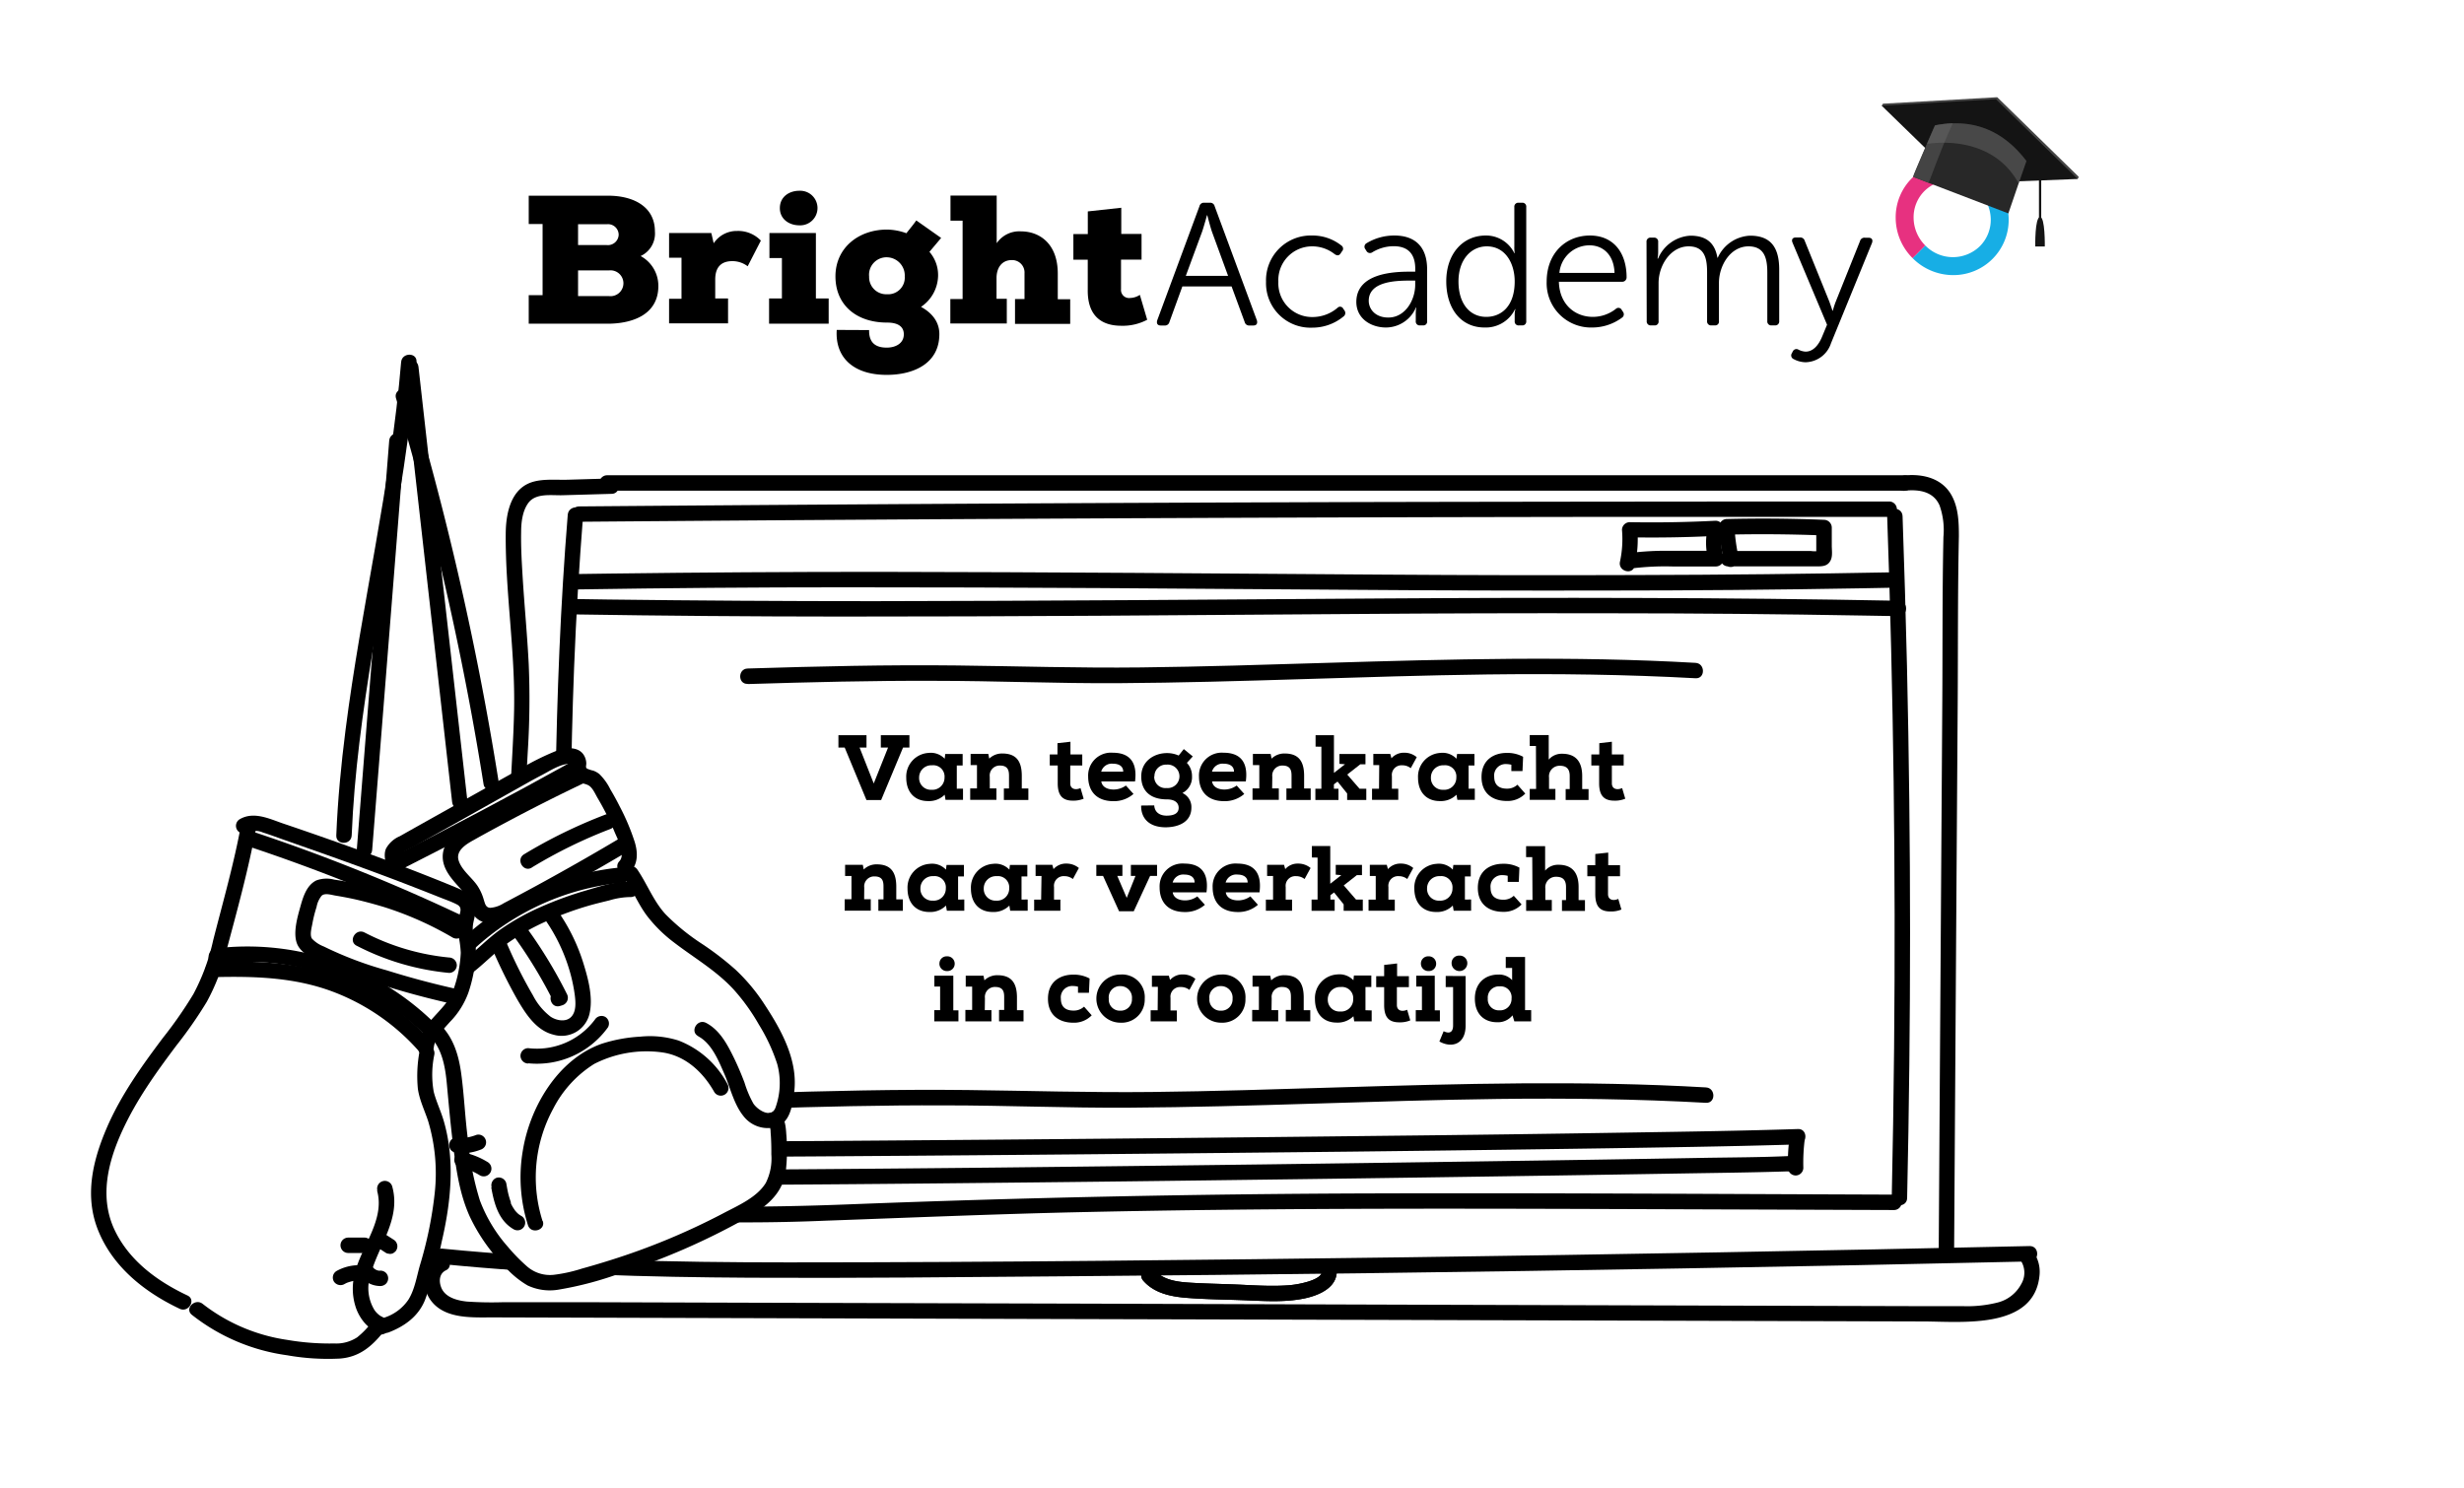 <?xml version="1.0" encoding="UTF-8"?> <svg xmlns="http://www.w3.org/2000/svg" viewBox="0 0 480 290"><defs><style>.cls-1{isolation:isolate;}.cls-2{fill:#fff;}.cls-3{fill:#17aee5;}.cls-4{fill:#e73180;}.cls-5{fill:#444;}.cls-6{fill:#141414;}.cls-7{fill:#282828;}.cls-8{fill:#6b6b6b;opacity:0.49;mix-blend-mode:multiply;}</style></defs><g class="cls-1"><g id="Layer_1" data-name="Layer 1"><rect class="cls-2" width="480" height="290"></rect><rect class="cls-2" x="316.35" y="103.06" width="18.6" height="6.25"></rect><polygon class="cls-2" points="110.95 118.22 110.56 235.75 206.01 235.75 334.58 234.57 369.69 233.78 371.27 138.33 369.29 119.4 110.95 118.22"></polygon><rect class="cls-2" x="200.12" y="222.43" width="149.8" height="5.39"></rect><path d="M222.71,249.52c2.06,2.37,5.18,3.07,8.18,3.33,3.93.33,7.9.34,11.83.5,3.74.15,7.52.41,11.22-.33,3.06-.61,7-2.27,6.4-6.05-.31-1.9-3.2-1.1-2.9.8.17,1-1.89,1.72-2.59,1.93a18.45,18.45,0,0,1-4.6.77c-3.16.17-6.34-.07-9.5-.2s-6.22-.17-9.31-.38c-2.42-.17-4.95-.58-6.61-2.49-1.27-1.46-3.39.67-2.12,2.12Z"></path><rect class="cls-2" x="200.12" y="222.43" width="149.8" height="5.39"></rect><path d="M103,246.39c.77-22.32-.5-44.64-.81-66.95-.15-11.16,0-22.3.65-33.45a160.28,160.28,0,0,0,.16-16.55c-.28-5.6-.82-11.17-1.17-16.76-.18-3-.37-6-.31-9,0-1.88.25-4.1,1.39-5.67,1.46-2,4.49-1.46,6.66-1.52l9.55-.27c1.92,0,1.93-3,0-3l-8.57.25c-2.47.07-5.45-.3-7.73.79-3.53,1.7-4.28,6.23-4.3,9.74-.09,11.47,1.86,22.86,1.63,34.35-.11,5.77-.57,11.54-.77,17.32s-.27,11.39-.25,17.1c0,11.49.43,23,.73,34.46.35,13.06.59,26.12.14,39.18-.07,1.93,2.93,1.93,3,0Z"></path><path d="M118.27,95.6h252.8a1.5,1.5,0,0,0,0-3H118.27a1.5,1.5,0,0,0,0,3Z"></path><path d="M371.07,95.6c2.73-.27,5.56.12,6.77,2.88a14.46,14.46,0,0,1,.75,6.13c-.23,10.64-.15,21.29-.22,31.93l-.45,68.71L377.67,244a1.5,1.5,0,0,0,3,0l.46-71.2.24-35.73c.07-10.86,0-21.73.23-32.59,0-2.68-.08-5.53-1.4-7.93-1.83-3.35-5.56-4.27-9.13-3.92-1.9.19-1.92,3.19,0,3Z"></path><path d="M86.15,246.29c19.93,2,40,2.55,60,2.66s40.23-.11,60.34-.27q60.53-.48,121-1.54,34-.58,67.92-1.36c1.93,0,1.93-3,0-3q-60.51,1.36-121,2.18c-40.3.53-80.61,1-120.91,1-22.47,0-45-.47-67.35-2.68-1.92-.19-1.91,2.82,0,3Z"></path><path d="M110.6,100.29c-1.42,17.53-2.11,35.12-2.37,52.7s-.08,35.21.18,52.8q.23,14.81.49,29.6c0,1.92,3,1.93,3,0-.29-17.55-.64-35.1-.75-52.65s0-35.2.69-52.78q.59-14.85,1.76-29.67c.16-1.93-2.84-1.92-3,0Z"></path><path d="M367.63,100.57q.92,25.83,1.26,51.68t.09,51.94q-.14,14.61-.46,29.21c0,1.93,3,1.93,3,0q.57-25.85.57-51.69t-.6-51.94q-.35-14.59-.86-29.2c-.07-1.93-3.07-1.94-3,0Z"></path><path d="M112.83,101.66q49.92-.41,99.85-.65,49.66-.24,99.34-.3,28,0,56,0a1.5,1.5,0,0,0,0-3q-49.92,0-99.85.1-49.66.14-99.33.45-28,.18-56,.41a1.5,1.5,0,0,0,0,3Z"></path><path d="M110.2,236.53a371.73,371.73,0,0,0,50.5,1.31c16.81-.6,33.6-1.32,50.41-1.68,33.67-.74,67.36-.71,101-.6l56.85.2a1.5,1.5,0,0,0,0-3c-33.9-.12-67.8-.34-101.7-.24q-50.51.15-101,2.1c-18.76.75-37.44.79-56.14-1.09-1.92-.19-1.91,2.81,0,3Z"></path><path d="M111.76,119.71q26,.41,52,.42,25.25,0,50.5-.16,24.71-.15,49.4-.34t49.6-.14q25.09,0,50.17.45l6.43.11c1.94,0,1.94-3,0-3q-25.15-.48-50.32-.54-24.84-.08-49.67.09-24.67.14-49.34.33-25.19.16-50.35.2-25.84,0-51.7-.32l-6.68-.1c-1.93,0-1.93,3,0,3Z"></path><path d="M112.56,114.84q26-.41,52-.41,24.94,0,49.9.15,24.6.15,49.2.34t49,.14q25.11,0,50.21-.44l6.39-.12c1.93,0,1.93-3,0-3q-25.2.48-50.4.54-24.53.09-49.06-.08t-49.15-.34q-24.87-.16-49.73-.2-25.86,0-51.73.33l-6.64.09c-1.93,0-1.94,3,0,3Z"></path><path d="M318.47,110.19a23.46,23.46,0,0,0,.5-7l-1.5,1.5q8.38.15,16.75-.28l-1.45-1.9a12.73,12.73,0,0,0,.06,6.71l1.45-1.9-8.82,0a56,56,0,0,0-8.78.53l.8,2.9.64-.24a1.55,1.55,0,0,0,1.05-1.85,1.51,1.51,0,0,0-1.84-1l-.65.24a1.51,1.51,0,0,0,.8,2.9,52.49,52.49,0,0,1,8.32-.43l8.48,0a1.51,1.51,0,0,0,1.44-1.89,9.57,9.57,0,0,1-.05-5.12,1.52,1.52,0,0,0-1.45-1.9q-8.37.43-16.75.28a1.52,1.52,0,0,0-1.5,1.5,20.73,20.73,0,0,1-.39,6.19c-.41,1.89,2.48,2.69,2.89.8Z"></path><path d="M338.71,108.67a36.47,36.47,0,0,1-.83-6l-1.5,1.5q9.47-.22,18.94.16l-1.5-1.5,0,2.82v2.07c0,.41,0,.5,0,.26l.9-.69a5.89,5.89,0,0,1-2,.06H336.65a1.5,1.5,0,0,0,0,3h17.07c1,0,2.18.07,2.8-1,.53-.85.33-2,.32-3l0-3.57a1.53,1.53,0,0,0-1.5-1.5q-9.46-.39-18.94-.16a1.52,1.52,0,0,0-1.5,1.5,41.63,41.63,0,0,0,.94,6.77c.41,1.89,3.31,1.09,2.89-.79Z"></path><path d="M85.29,244.89c-3.22,1.53-3.25,6-1.32,8.54,2.74,3.64,8.14,3.24,12.17,3.25l34.81.1,69.34.2,69.71.19,69.71.2,34.85.1c7.47,0,21.83,1.69,22.76-9.1a6.72,6.72,0,0,0-1.58-4.94c-1.21-1.5-3.32.63-2.12,2.12a4.35,4.35,0,0,1,.1,4.68,7.2,7.2,0,0,1-4.69,3.58,24.16,24.16,0,0,1-6.62.68l-8.16,0-32.38-.09-65.09-.19L211.7,254l-65-.18-32.34-.1-16.32,0a70.58,70.58,0,0,1-7.13-.13c-1.83-.2-4.13-.78-4.92-2.65-.53-1.24-.45-2.8.87-3.43,1.74-.83.22-3.42-1.52-2.59Z"></path><path d="M222.71,249.52c2.06,2.37,5.18,3.07,8.18,3.33,3.93.33,7.9.34,11.83.5,3.74.15,7.52.41,11.22-.33,3.06-.61,7-2.27,6.4-6.05-.31-1.9-3.2-1.1-2.9.8.17,1-1.89,1.72-2.59,1.93a18.45,18.45,0,0,1-4.6.77c-3.16.17-6.34-.07-9.5-.2s-6.22-.17-9.31-.38c-2.42-.17-4.95-.58-6.61-2.49-1.27-1.46-3.39.67-2.12,2.12Z"></path><path d="M147.67,216c12.13-.38,24.26-.68,36.4-.63,11.92,0,23.84.52,35.77.45,24-.14,47.91-1.39,71.87-1.7,13.55-.17,27.1,0,40.62.75,1.93.11,1.92-2.89,0-3-23.93-1.39-47.9-.72-71.84,0-12.06.37-24.12.76-36.19.89s-23.82-.24-35.75-.38c-13.63-.16-27.26.17-40.88.6-1.92.06-1.93,3.06,0,3Z"></path><path d="M145.64,133.28c12.13-.37,24.26-.68,36.39-.63,11.93,0,23.85.53,35.78.46,24-.15,47.91-1.39,71.87-1.7,13.54-.17,27.09,0,40.62.74,1.92.12,1.92-2.89,0-3-23.93-1.38-47.91-.71-71.84,0-12.06.37-24.12.75-36.19.89s-23.83-.24-35.75-.38c-13.63-.16-27.26.17-40.88.59-1.93.06-1.93,3.06,0,3Z"></path><rect class="cls-2" x="200.12" y="222.43" width="149.8" height="5.39"></rect><path d="M141.86,224a16.06,16.06,0,0,0-.09,3.25,1.56,1.56,0,0,0,.44,1.06,1.5,1.5,0,0,0,1.06.44,1.56,1.56,0,0,0,1.06-.44,1.47,1.47,0,0,0,.44-1.06,16.06,16.06,0,0,1,.09-3.25,1.52,1.52,0,0,0-.44-1.06,1.51,1.51,0,0,0-2.13,0l-.23.31a1.41,1.41,0,0,0-.2.75Z"></path><path d="M143.48,225.37c8.15,0,16.29-.06,24.44-.12q21.81-.15,43.63-.35,25.92-.24,51.83-.52,24.6-.28,49.19-.64c11.63-.18,23.26-.35,34.89-.68l2.79-.08c1.93-.07,1.93-3.07,0-3-10.87.35-21.74.51-32.62.68q-23.91.39-47.82.64-26,.3-52.07.54-22.73.21-45.46.38c-9.08.07-18.15.14-27.23.15h-1.57a1.5,1.5,0,0,0,0,3Z"></path><path d="M348.57,222a36.46,36.46,0,0,0-.27,5.53,1.53,1.53,0,0,0,1.5,1.5,1.51,1.51,0,0,0,1.5-1.5,36.46,36.46,0,0,1,.27-5.53,1.46,1.46,0,0,0-.44-1.06,1.5,1.5,0,0,0-1.06-.44,1.46,1.46,0,0,0-1.06.44,1.77,1.77,0,0,0-.44,1.06Z"></path><path d="M143.68,230.87q22.51-.12,45-.36,25.65-.25,51.29-.59,24.71-.31,49.41-.68,19.37-.28,38.73-.61c6.6-.11,13.2-.18,19.8-.39l.71,0c1.92-.08,1.93-3.08,0-3-5.65.26-11.31.26-17,.36q-18.45.33-36.91.59-24.3.36-48.59.68-25.74.33-51.49.61-23.06.24-46.1.39l-4.9,0a1.5,1.5,0,0,0,0,3Z"></path><path d="M132.75,230v-8.38l-2.25,1.3,5.71,3.87.81.55v-2.6l-5.7,3.47-.83.5a1.5,1.5,0,1,0,1.51,2.59l5.7-3.46.83-.5a1.53,1.53,0,0,0,0-2.6l-5.71-3.86-.81-.55a1.52,1.52,0,0,0-2.26,1.29V230a1.5,1.5,0,0,0,3,0Z"></path><path d="M103,43.65V38.13h15.46c5,0,9.12,2.17,9.12,6.95a4.84,4.84,0,0,1-2.78,4.81,6.59,6.59,0,0,1,3.45,5.84c0,5.63-5.13,7.3-9.72,7.34H103V57.51h2.7V43.65Zm9.61,4.1h5.6a2.1,2.1,0,0,0,2.31-2,2.07,2.07,0,0,0-2.17-2.07h-5.74Zm0,9.94h6a2.52,2.52,0,1,0,0-5h-6Z"></path><path d="M130.34,50.21V45.4h8.23l.46,2A5.38,5.38,0,0,1,143.59,45a6.11,6.11,0,0,1,4.63,1.88l-2.57,5a4.91,4.91,0,0,0-3-1c-2.32,0-3.32,1.36-3.32,3.57v3.7h2.5v4.85H130.34V58.22h2.42v-8Z"></path><path d="M149.82,58.15h2.5V50.28h-2.43V45.4h9.05V58.15h2.49v4.92H149.82Zm2.1-17.6c0,2.18,1.86,3.35,3.78,3.35a3.37,3.37,0,1,0,0-6.73C153.78,37.17,151.92,38.31,151.92,40.55Z"></path><path d="M169.31,64.31c-.07,2.78,1.64,3.42,3.42,3.42s3.34-.85,3.34-2.6c0-1.25-.81-2.28-3.27-2.28-6,0-10.05-3.45-10.05-9s4.49-9.12,10.05-9.12a11.49,11.49,0,0,1,3.77.71c.64-.82,1.36-1.68,1.93-2.49l4.84,3.41-2.28,2.71a6.89,6.89,0,0,1,1.68,4.81,7.48,7.48,0,0,1-3.32,5.91c3.39,1.86,3.57,4.35,3.57,5.31,0,5.77-5.06,7.94-10.26,7.94-6.42,0-10.08-3.34-9.73-8.76Zm0-10.43a3.33,3.33,0,0,0,3.49,3.45,3.24,3.24,0,0,0,3.45-3.45,3.55,3.55,0,0,0-3.45-3.75A3.4,3.4,0,0,0,169.31,53.88Z"></path><path d="M185.16,43V38.1h9v9.29a5.33,5.33,0,0,1,4.74-2.31c3.52,0,7.16,2.31,7.16,8.22v5h2.42v4.81H197.73V58.26h1.85v-5a2.42,2.42,0,0,0-2.45-2.59c-2.07,0-3,1.63-3,3.49v4.06h2v4.81h-11V58.26h2.39V43Z"></path><path d="M218.43,40.48v5.1h3.95v5h-4v5.77a1.57,1.57,0,0,0,1.75,1.71,3.66,3.66,0,0,0,1.92-.61l1.43,4.85a10.15,10.15,0,0,1-5.06,1.17c-3.49,0-6.63-1.6-6.52-7.12V50.6H209.1v-5h2.81V41.19Z"></path><path d="M233.66,40.18a.87.87,0,0,1,.92-.68h1.12a.88.88,0,0,1,.92.68l8.23,22.24c.17.61-.07,1-.68,1h-.75a.88.88,0,0,1-.95-.68l-2.55-6.93h-9.59l-2.52,6.93a.89.89,0,0,1-.95.68h-.72c-.64,0-.88-.37-.71-1Zm5.58,13.57-3.17-8.67c-.37-1.13-.88-3.13-.88-3.13h-.07s-.54,2-.92,3.13L231,53.75Z"></path><path d="M255.63,45.89a9,9,0,0,1,5.67,1.94.74.74,0,0,1,.11,1.16l-.24.37c-.31.48-.68.48-1.16.17A7,7,0,0,0,255.69,48a6.58,6.58,0,0,0-6.66,6.9,6.58,6.58,0,0,0,6.7,6.87,7.49,7.49,0,0,0,4.83-1.8.68.68,0,0,1,1.12.2l.24.34a.83.83,0,0,1-.21,1.16,9.5,9.5,0,0,1-6.08,2.17,8.66,8.66,0,0,1-9-8.94A8.72,8.72,0,0,1,255.63,45.89Z"></path><path d="M274.7,52.93h1v-.54c0-3.3-1.8-4.42-4.22-4.42a8,8,0,0,0-4.15,1.19.79.79,0,0,1-1.15-.28l-.21-.34a.77.77,0,0,1,.24-1.15,10.39,10.39,0,0,1,5.44-1.5c4.08,0,6.36,2.28,6.36,6.57V62.55a.74.74,0,0,1-.81.85h-.55a.76.76,0,0,1-.85-.85V61.19a7.39,7.39,0,0,1,.1-1.29h-.06A6.38,6.38,0,0,1,270,63.81c-2.89,0-5.78-1.7-5.78-5C264.26,53.24,271.41,52.93,274.7,52.93Zm-4.25,8.94c3.3,0,5.24-3.4,5.24-6.39v-.81h-.95c-2.69,0-8.1.1-8.1,3.94C266.64,60.21,267.9,61.87,270.45,61.87Z"></path><path d="M289.43,45.89A6.12,6.12,0,0,1,295,49.33h.07A7.77,7.77,0,0,1,295,48V40.35a.77.77,0,0,1,.85-.85h.65a.75.75,0,0,1,.82.85v22.2a.75.75,0,0,1-.82.85h-.58a.75.75,0,0,1-.85-.81V61.3a3.84,3.84,0,0,1,.14-1.06h-.07a6.34,6.34,0,0,1-5.95,3.57c-4.59,0-7.45-3.67-7.45-9S284.94,45.89,289.43,45.89Zm.1,15.85c2.86,0,5.54-2,5.54-6.9,0-3.47-1.77-6.84-5.44-6.84-3,0-5.51,2.52-5.51,6.84S286.33,61.74,289.53,61.74Z"></path><path d="M309.73,45.89c4.55,0,7.14,3.3,7.14,8.16a.85.85,0,0,1-.89.85h-12.3c.1,4.36,3.09,6.84,6.63,6.84a7.25,7.25,0,0,0,4.48-1.57.72.72,0,0,1,1.13.21l.27.41a.79.79,0,0,1-.24,1.12,9.76,9.76,0,0,1-5.71,1.9,8.64,8.64,0,0,1-8.94-8.94C301.3,49.26,305.1,45.89,309.73,45.89Zm4.79,7.28c-.13-3.61-2.31-5.37-4.86-5.37a5.88,5.88,0,0,0-5.88,5.37Z"></path><path d="M320.75,47.15a.77.77,0,0,1,.85-.85h.61a.76.76,0,0,1,.81.85v2a6,6,0,0,1-.13,1.23H323a7.26,7.26,0,0,1,6.29-4.46c3.16,0,4.79,1.46,5.27,4.29h.07a7.25,7.25,0,0,1,6.29-4.29c4.15,0,5.68,2.42,5.68,6.63v10a.77.77,0,0,1-.85.85h-.62a.77.77,0,0,1-.85-.85V53.1c0-2.79-.57-5.1-3.67-5.1-3.43,0-5.75,3.61-5.75,7.14v7.41a.74.74,0,0,1-.81.85h-.65a.77.77,0,0,1-.85-.85V53.1c0-2.58-.37-5.1-3.6-5.1-3.47,0-5.85,3.67-5.85,7.14v7.41a.74.74,0,0,1-.82.85h-.64a.77.77,0,0,1-.85-.85Z"></path><path d="M350.23,68.06a3.5,3.5,0,0,0,1.5.45c1.53,0,2.55-1.33,3.19-2.83l1-2.41-6.73-16c-.24-.58,0-1,.65-1h.78a.89.89,0,0,1,.95.65l4.79,11.83c.31.85.62,1.8.62,1.8h.06a16.48,16.48,0,0,1,.58-1.8L362.33,47a.89.89,0,0,1,1-.68H364c.62,0,.89.37.68,1l-8,19.58a5.34,5.34,0,0,1-4.93,3.68,5.12,5.12,0,0,1-2.35-.62.77.77,0,0,1-.37-1.08l.2-.38A.79.79,0,0,1,350.23,68.06Z"></path><path class="cls-3" d="M380.51,53.6a11.15,11.15,0,0,1-7.92-3.3l2.46-2.47a7.53,7.53,0,0,0,10.63.15,7.27,7.27,0,0,0,2.13-5.24,7.73,7.73,0,0,0-2.28-5.38L388,34.89a11.19,11.19,0,0,1,3.3,7.81,10.76,10.76,0,0,1-10.79,10.9"></path><path class="cls-4" d="M372.59,50.3a11.1,11.1,0,0,1-3.3-7.81,10.73,10.73,0,0,1,3.14-7.75,11,11,0,0,1,15.57.15l-2.47,2.47a7.53,7.53,0,0,0-10.63-.15,7.22,7.22,0,0,0-2.12,5.24,7.72,7.72,0,0,0,2.27,5.38Z"></path><polygon class="cls-5" points="366.81 20.2 382.41 35.37 404.98 34.48 389.07 18.94 366.81 20.2"></polygon><polygon class="cls-5" points="366.81 20.2 366.56 20.59 404.73 34.87 404.98 34.48 366.81 20.2"></polygon><polygon class="cls-6" points="366.56 20.59 382.16 35.76 404.73 34.87 388.82 19.33 366.56 20.59"></polygon><path class="cls-7" d="M394.76,31.37l-1.52,4.36-2,5.85-18.53-7.1c.07-.33,1.57-3.82,2.77-6.6l1.5-3.43C384.17,23,390.12,25.27,394.76,31.37Z"></path><path class="cls-5" d="M380.44,24a21.8,21.8,0,0,0-3.5.42l-1.5,3.43c-1.2,2.78-2.7,6.27-2.77,6.6l3.05,1.17C377.19,31.77,378.66,27.78,380.44,24Z"></path><path class="cls-8" d="M394.76,31.37l-1.52,4.36a.22.22,0,0,1-.05-.08c-5.48-9.92-17.7-7.61-17.7-7.61l-.05-.16,1.5-3.43C384.17,23,390.12,25.27,394.76,31.37Z"></path><rect class="cls-6" x="397.2" y="30.97" width="0.44" height="11.68"></rect><path class="cls-6" d="M397.42,42.28h0c1,0,.92,5.75.92,5.75h-1.86S396.37,42.33,397.42,42.28Z"></path><path d="M164.55,145.65h-1.22v-2.41h5.47v2.41h-1.35l2.76,7,2.79-7h-1.41v-2.41h5.57v2.41h-1.24l-4.27,10.23h-2.86Z"></path><path d="M187.6,153.67v2.17h-3.41l-.16-1a4.32,4.32,0,0,1-3.26,1.24c-2.52,0-4.23-1.66-4.23-4.58a4.62,4.62,0,0,1,4.32-4.8,3.73,3.73,0,0,1,3.17,1.13l.11-.92h3.39v2.24h-1.14v4.52Zm-8.55-2.17a2.28,2.28,0,0,0,2.41,2.38,2.36,2.36,0,0,0,2.54-2.39,2.2,2.2,0,0,0-2.43-2.38A2.37,2.37,0,0,0,179.05,151.5Z"></path><path d="M192.82,153.61h1.29v2.23H189v-2.23h1.32v-4.54h-1.24v-2.18h3.45l.18.92a3.55,3.55,0,0,1,2.52-1c2.43,0,3.82,1.15,3.82,4.34v2.48h1.28v2.23h-4.77v-2.23h1v-2.47c0-.95-.15-2-1.75-2a1.94,1.94,0,0,0-2,2.18Z"></path><path d="M208.53,144.52V147h2.3v2.14h-2.34v3.49c0,1.1,1,1.37,2,.92l.61,2.07A5.25,5.25,0,0,1,209,156c-2,0-2.95-1-2.95-3.37v-3.49h-1.55V147H206v-2.2Z"></path><path d="M220.81,154.69a5.79,5.79,0,0,1-3.89,1.41c-3.48,0-4.94-2.13-4.94-4.79a4.45,4.45,0,0,1,4.81-4.65c3,0,4.84,1.57,4.32,5.6h-6.57c.13.9.94,1.57,2.43,1.57a4.07,4.07,0,0,0,2.36-.78Zm-2-4.34c0-1.1-.88-1.55-2-1.55a2.13,2.13,0,0,0-2.29,1.55Z"></path><path d="M224.85,156.92c.09,1.41,1.16,2,2.4,2s2.36-.33,2.36-1.53c0-.87-.63-1.64-2.29-1.64-3.24,0-5-1.68-5-4.45,0-3.06,2.58-4.57,5-4.57a5.45,5.45,0,0,1,2.29.48l1-1.26,1.75,1.43-1.15,1.26a3.72,3.72,0,0,1,1,2.61,3.46,3.46,0,0,1-1.87,3.26,3,3,0,0,1,1.75,2.84c0,2.77-2.44,3.82-5,3.84-3.21,0-4.83-1.73-4.79-4.24Zm0-5.65a2.18,2.18,0,0,0,2.41,2.27,2.29,2.29,0,1,0,0-4.56A2.25,2.25,0,0,0,224.89,151.27Z"></path><path d="M242.39,154.69a5.79,5.79,0,0,1-3.89,1.41c-3.48,0-4.93-2.13-4.93-4.79a4.44,4.44,0,0,1,4.8-4.65c3,0,4.85,1.57,4.32,5.6h-6.57c.13.9.94,1.57,2.43,1.57a4.07,4.07,0,0,0,2.36-.78Zm-2-4.34c0-1.1-.88-1.55-2-1.55a2.13,2.13,0,0,0-2.29,1.55Z"></path><path d="M247.82,153.61h1.3v2.23H244v-2.23h1.32v-4.54h-1.25v-2.18h3.46l.18.92a3.55,3.55,0,0,1,2.52-1c2.43,0,3.82,1.15,3.82,4.34v2.48h1.28v2.23H250.6v-2.23h1v-2.47c0-.95-.15-2-1.75-2a1.94,1.94,0,0,0-2,2.18Z"></path><path d="M256.28,145.47v-2.23h3.58v7.35l2.15-1.68-1.08-.09v-1.91H266v2h-1l-2.55,2,2.39,2.76h1.32v2.19h-3.73v-1.26l-1.87-2.32-.71.54v.85h.89v2.19h-4.5v-2.19h1.17v-8.18Z"></path><path d="M268.68,149.07h-1.15v-2.18h3.3l.23.85a3.2,3.2,0,0,1,2.5-1.08,3.67,3.67,0,0,1,2.43.87l-1.17,2.14a2.63,2.63,0,0,0-1.67-.56,1.88,1.88,0,0,0-2,2.12v2.45h1.24v2.16h-5.11v-2.16h1.36Z"></path><path d="M287.3,153.67v2.17h-3.4l-.17-1a4.32,4.32,0,0,1-3.26,1.24c-2.52,0-4.23-1.66-4.23-4.58a4.62,4.62,0,0,1,4.32-4.8,3.73,3.73,0,0,1,3.17,1.13l.11-.92h3.39v2.24h-1.14v4.52Zm-8.55-2.17a2.28,2.28,0,0,0,2.41,2.38,2.35,2.35,0,0,0,2.54-2.39,2.19,2.19,0,0,0-2.43-2.38A2.37,2.37,0,0,0,278.75,151.5Z"></path><path d="M297.13,154.62a4.76,4.76,0,0,1-3.61,1.44c-2.75,0-4.91-1.48-4.91-4.66,0-3.53,2.63-4.7,4.86-4.7a6.36,6.36,0,0,1,3.24.75l-.12,2.78h-2.17V149a4.33,4.33,0,0,0-1-.13,2.22,2.22,0,0,0-2.34,2.47c0,1.66,1,2.32,2.47,2.32a2.89,2.89,0,0,0,2.05-.77Z"></path><path d="M299.21,145.35H298v-2.13h3.7V148a3.31,3.31,0,0,1,2.61-1.14c2.58,0,3.91,1.46,3.91,4.34v2.54h1.24v2.12H305v-2.12h.79v-2.54c0-1.55-.79-2-1.94-2a2.06,2.06,0,0,0-2.09,2.3v2.22H303v2.12h-5v-2.12h1.24Z"></path><path d="M314,144.52V147h2.3v2.14H314v3.49c0,1.1,1,1.37,2,.92l.61,2.07a5.25,5.25,0,0,1-2.14.38c-2,0-2.95-1-2.95-3.37v-3.49H310V147h1.55v-2.2Z"></path><path d="M168.34,175.21h1.29v2.23h-5.08v-2.23h1.32v-4.54h-1.24V168.5h3.45l.18.91a3.51,3.51,0,0,1,2.52-1c2.43,0,3.82,1.15,3.82,4.34v2.48h1.28v2.23h-4.77v-2.23h1v-2.47c0-1-.14-2-1.75-2a1.94,1.94,0,0,0-2,2.18Z"></path><path d="M187.85,175.26v2.18h-3.4l-.17-1a4.29,4.29,0,0,1-3.25,1.25c-2.52,0-4.24-1.66-4.24-4.58a4.62,4.62,0,0,1,4.33-4.8,3.72,3.72,0,0,1,3.16,1.13l.11-.92h3.39v2.24h-1.14v4.51Zm-8.55-2.16a2.28,2.28,0,0,0,2.41,2.38,2.35,2.35,0,0,0,2.54-2.39,2.19,2.19,0,0,0-2.43-2.38A2.37,2.37,0,0,0,179.3,173.1Z"></path><path d="M200.2,175.26v2.18h-3.41l-.16-1a4.3,4.3,0,0,1-3.26,1.25c-2.52,0-4.23-1.66-4.23-4.58a4.62,4.62,0,0,1,4.32-4.8,3.73,3.73,0,0,1,3.17,1.13l.11-.92h3.39v2.24H199v4.51Zm-8.56-2.16a2.28,2.28,0,0,0,2.42,2.38,2.36,2.36,0,0,0,2.54-2.39,2.2,2.2,0,0,0-2.43-2.38A2.38,2.38,0,0,0,191.64,173.1Z"></path><path d="M202.89,170.67h-1.15V168.5H205l.23.84a3.2,3.2,0,0,1,2.5-1.08,3.76,3.76,0,0,1,2.44.86L209,171.27a2.63,2.63,0,0,0-1.67-.56,1.88,1.88,0,0,0-2,2.12v2.45h1.24v2.16h-5.11v-2.16h1.36Z"></path><path d="M214.88,170.66h-1.31v-2.15h5.08v2.15h-1l1.84,4.28,1.71-4.28h-.9v-2.15h5.1v2.15h-1.35l-3.19,6.89H218Z"></path><path d="M234.72,176.29a5.78,5.78,0,0,1-3.89,1.41c-3.47,0-4.93-2.13-4.93-4.79a4.44,4.44,0,0,1,4.81-4.65c3,0,4.84,1.57,4.32,5.6h-6.58c.13.9.94,1.57,2.43,1.57a4,4,0,0,0,2.36-.78Zm-2-4.34c0-1.1-.88-1.55-2-1.55a2.12,2.12,0,0,0-2.28,1.55Z"></path><path d="M245.05,176.29a5.78,5.78,0,0,1-3.89,1.41c-3.47,0-4.93-2.13-4.93-4.79a4.44,4.44,0,0,1,4.81-4.65c3,0,4.84,1.57,4.32,5.6h-6.57c.12.9.93,1.57,2.43,1.57a4.09,4.09,0,0,0,2.36-.78Zm-2-4.34c0-1.1-.88-1.55-2-1.55a2.13,2.13,0,0,0-2.29,1.55Z"></path><path d="M248,170.67h-1.16V168.5h3.3l.23.84a3.21,3.21,0,0,1,2.51-1.08,3.75,3.75,0,0,1,2.43.86l-1.17,2.15a2.64,2.64,0,0,0-1.68-.56,1.88,1.88,0,0,0-2,2.12v2.45h1.24v2.16H246.6v-2.16H248Z"></path><path d="M255.56,167.07v-2.23h3.58v7.35l2.15-1.68-1.08-.09v-1.91h5.11v2h-1l-2.55,2,2.39,2.76h1.32v2.19h-3.73v-1.26l-1.87-2.32-.71.54v.85H260v2.19h-4.5v-2.19h1.17v-8.18Z"></path><path d="M268,170.67h-1.15V168.5h3.3l.23.84a3.19,3.19,0,0,1,2.5-1.08,3.71,3.71,0,0,1,2.43.86l-1.17,2.15a2.63,2.63,0,0,0-1.67-.56,1.88,1.88,0,0,0-2,2.12v2.45h1.24v2.16H266.6v-2.16H268Z"></path><path d="M286.58,175.26v2.18h-3.4l-.17-1a4.29,4.29,0,0,1-3.25,1.25c-2.53,0-4.24-1.66-4.24-4.58a4.62,4.62,0,0,1,4.32-4.8,3.73,3.73,0,0,1,3.17,1.13l.11-.92h3.39v2.24h-1.14v4.51ZM278,173.1a2.28,2.28,0,0,0,2.41,2.38,2.35,2.35,0,0,0,2.54-2.39,2.19,2.19,0,0,0-2.43-2.38A2.37,2.37,0,0,0,278,173.1Z"></path><path d="M296.41,176.22a4.76,4.76,0,0,1-3.61,1.44c-2.75,0-4.91-1.48-4.91-4.66,0-3.53,2.63-4.7,4.86-4.7a6.36,6.36,0,0,1,3.24.75l-.12,2.78h-2.16v-1.19a4.48,4.48,0,0,0-1-.13,2.22,2.22,0,0,0-2.34,2.47c0,1.65,1,2.32,2.47,2.32a2.89,2.89,0,0,0,2.05-.77Z"></path><path d="M298.49,167h-1.2v-2.13H301v4.76a3.31,3.31,0,0,1,2.61-1.14c2.58,0,3.91,1.46,3.91,4.34v2.54h1.24v2.12h-4.48v-2.12h.79v-2.54c0-1.55-.79-2-1.94-2a2.06,2.06,0,0,0-2.09,2.3v2.22h1.26v2.12h-5v-2.12h1.24Z"></path><path d="M313.29,166.12v2.46h2.3v2.15h-2.34v3.49c0,1.1,1,1.37,2,.92l.61,2.07a5.25,5.25,0,0,1-2.14.38c-2.05,0-2.95-1-2.95-3.37v-3.49h-1.55v-2.15h1.55v-2.19Z"></path><path d="M185.71,190.1v6.75h1V199H182v-2.19h1.14v-4.59h-1.12V190.1Zm-2.7-2.35a1.39,1.39,0,0,1,1.45-1.42,1.43,1.43,0,0,1,1.52,1.46,1.42,1.42,0,0,1-1.48,1.41A1.44,1.44,0,0,1,183,187.75Z"></path><path d="M191.84,196.81h1.3V199h-5.08v-2.23h1.32v-4.54h-1.25V190.1h3.46l.18.91a3.55,3.55,0,0,1,2.52-1c2.43,0,3.82,1.15,3.82,4.34v2.48h1.28V199h-4.77v-2.23h1v-2.47c0-1-.15-2-1.75-2a1.94,1.94,0,0,0-2,2.18Z"></path><path d="M212.67,197.82a4.75,4.75,0,0,1-3.6,1.44c-2.76,0-4.92-1.48-4.92-4.66,0-3.53,2.63-4.7,4.86-4.7a6.42,6.42,0,0,1,3.25.75l-.13,2.78H210v-1.19a4.33,4.33,0,0,0-1-.13,2.22,2.22,0,0,0-2.34,2.47c0,1.66,1,2.32,2.46,2.32a2.91,2.91,0,0,0,2.06-.77Z"></path><path d="M218.25,189.88A4.41,4.41,0,0,1,223,194.6a4.5,4.5,0,0,1-4.73,4.66,4.69,4.69,0,1,1,0-9.38Zm.05,2.25A2.19,2.19,0,0,0,216,194.6a2.14,2.14,0,0,0,2.24,2.32,2.19,2.19,0,0,0,2.27-2.32A2.25,2.25,0,0,0,218.3,192.13Z"></path><path d="M225.56,192.27H224.4V190.1h3.3l.23.84a3.21,3.21,0,0,1,2.51-1.08,3.71,3.71,0,0,1,2.43.87l-1.17,2.14a2.64,2.64,0,0,0-1.68-.56,1.88,1.88,0,0,0-2,2.12v2.45h1.24V199h-5.11v-2.16h1.37Z"></path><path d="M237.87,189.88a4.41,4.41,0,0,1,4.75,4.72,4.5,4.5,0,0,1-4.73,4.66,4.69,4.69,0,1,1,0-9.38Zm0,2.25a2.19,2.19,0,0,0-2.27,2.47,2.14,2.14,0,0,0,2.24,2.32,2.19,2.19,0,0,0,2.27-2.32A2.25,2.25,0,0,0,237.92,192.13Z"></path><path d="M247.7,196.81H249V199h-5.07v-2.23h1.31v-4.54H244V190.1h3.45l.19.91a3.52,3.52,0,0,1,2.52-1c2.43,0,3.81,1.15,3.81,4.34v2.48h1.28V199h-4.77v-2.23h1v-2.47c0-1-.14-2-1.75-2a1.94,1.94,0,0,0-2,2.18Z"></path><path d="M267.21,196.87V199h-3.4l-.16-1a4.35,4.35,0,0,1-3.26,1.24c-2.52,0-4.23-1.66-4.23-4.57a4.61,4.61,0,0,1,4.32-4.81,3.75,3.75,0,0,1,3.17,1.13l.1-.92h3.39v2.24H266v4.52Zm-8.55-2.16a2.27,2.27,0,0,0,2.41,2.37,2.35,2.35,0,0,0,2.54-2.39,2.19,2.19,0,0,0-2.43-2.38A2.38,2.38,0,0,0,258.66,194.71Z"></path><path d="M272.16,187.72v2.47h2.3v2.14h-2.34v3.49c0,1.1,1,1.37,2,.92l.61,2.07a5.25,5.25,0,0,1-2.14.38c-2.05,0-2.95-1-2.95-3.37v-3.49h-1.55v-2.14h1.55V188Z"></path><path d="M279.5,190.1v6.75h1V199h-4.7v-2.19H277v-4.59h-1.11V190.1Zm-2.7-2.35a1.4,1.4,0,0,1,1.46-1.42,1.43,1.43,0,0,1,1.51,1.46,1.41,1.41,0,0,1-1.47,1.41A1.45,1.45,0,0,1,276.8,187.75Z"></path><path d="M285.51,190.17v9.63c0,3.78-2.8,4.43-5.11,3.12l.83-2c1.08.53,1.84.27,1.84-1.13v-7.47h-1.44v-2.16Zm-2.73-2.54a1.44,1.44,0,0,1,1.51-1.44,1.47,1.47,0,0,1,1.55,1.48,1.53,1.53,0,0,1-3.06,0Z"></path><path d="M298.28,196.81V199H295l-.36-1.17a3.61,3.61,0,0,1-3,1.34c-2.53,0-4.33-1.61-4.33-4.61s2-4.67,4.52-4.67a3.42,3.42,0,0,1,2.74,1.08V188.6h-1.24v-2.14h3.76v10.35Zm-8.45-2.25a2.13,2.13,0,0,0,2.24,2.29,2.22,2.22,0,0,0,2.39-2.31,2.13,2.13,0,0,0-2.29-2.36A2.19,2.19,0,0,0,289.83,194.56Z"></path><path class="cls-2" d="M24.18,246.22c7.49,6.46,22.71,14.71,32.06,16.91,9.11,2.14,16.34,2.28,17.85-4.75a6.23,6.23,0,0,1-1.88-1.55,3.38,3.38,0,0,1-2,2.05A5.78,5.78,0,0,0,71.6,256a8.72,8.72,0,0,1-1.21-2.89,1.76,1.76,0,0,1-1.21.34,3.78,3.78,0,0,0,1.09-1.18,5.46,5.46,0,0,1,.1-1.77c.09-.37.18-.73.29-1.09a6.34,6.34,0,0,1-4-1.09,7.39,7.39,0,0,0,4.33.09c.55-1.67,1.21-3.32,1.8-5A4.66,4.66,0,0,0,69,244a4.16,4.16,0,0,1,4.12-1.53c.06-.18.13-.37.18-.56a57.59,57.59,0,0,0,1.84-6.26,2.84,2.84,0,0,0-1.26-1.92,2.13,2.13,0,0,1,1.44.7,11.92,11.92,0,0,0,0-2.39c-.09-.85,1.1-1.15,1.19-.3a13.94,13.94,0,0,1,0,2.33,4.2,4.2,0,0,1,1.3-.37c-1,.28-1.37,1.44-1.52,2a31,31,0,0,1-.84,3.35c-.17.57-.34,1.14-.5,1.72a4.82,4.82,0,0,0,3.78.83c-1.16,1.27-3.2.72-4.12.37-.39,1.34-.8,2.68-1.3,4l0,.07a2.71,2.71,0,0,0,2.73.76,2.22,2.22,0,0,1-3.05,0C72,249,70.64,251.86,71.83,254c.77,1.4,2.63,3.62,4.4,3.47,2.42-.74,6.38-3.21,8.34-11.4,3-12.28,4.42-24.17-1.32-33.35-1.34-2.13-.64-4.67.4-9.55l-4.39-3.33A65,65,0,0,0,63.9,192a61.93,61.93,0,0,0-16.1-3.13H41.68l-2,3.63s-11,17.93-16.19,26.92S16.78,239.85,24.18,246.22Zm57.49,5.18s-2.56,5.54-5.79,5.06A14.19,14.19,0,0,0,81.67,251.4ZM55.89,261c7.56,2,14.69,1.1,16.62-1.66,0,0-2.51,5.48-12.61,3.71-7.25-1.27-12.92-3.62-22.54-9.4A96.11,96.11,0,0,0,55.89,261Z"></path><path class="cls-4" d="M86,198.34c1.22.21,2.29-.22,2.54-1.09A2.4,2.4,0,0,0,87,194.78Z"></path><path class="cls-4" d="M64.09,191.33a66.08,66.08,0,0,1,19.75,11.23l.63-2.22-3.8-2.88a67.17,67.17,0,0,0-15.87-8.15,63.32,63.32,0,0,0-16.64-3.24H42.45l-.61,2.12A60,60,0,0,1,64.09,191.33Zm19.29,9.58a.14.14,0,0,1,.17-.07l0,0,.33.26a.18.18,0,0,1,0,.24.15.15,0,0,1-.21,0l-.32-.25A.2.2,0,0,1,83.38,200.91Zm-1.28-1a.15.15,0,0,1,.17-.07l0,0,.64.5a.18.18,0,0,1,0,.24.12.12,0,0,1-.2,0l-.65-.5A.18.18,0,0,1,82.1,199.9Zm-1.29-1a.14.14,0,0,1,.17-.07l0,0,.64.5a.19.19,0,0,1,0,.24.14.14,0,0,1-.21,0l-.64-.5A.19.19,0,0,1,80.81,198.9Zm-1.3-1a.14.14,0,0,1,.17-.07l0,0,.5.34.17.14a.17.17,0,0,1,0,.23.14.14,0,0,1-.21,0L80,198.5l-.49-.34A.18.18,0,0,1,79.51,197.92Zm-1.35-.9a.14.14,0,0,1,.18-.08h0l.67.45a.2.2,0,0,1,0,.24.14.14,0,0,1-.21.06l-.67-.45A.18.18,0,0,1,78.16,197Zm-1.36-.88a.15.15,0,0,1,.18-.08h0l.68.44a.17.17,0,0,1,0,.23.14.14,0,0,1-.2.07l-.68-.43A.19.19,0,0,1,76.8,196.14Zm-1.2-.92h0l.69.42a.18.18,0,0,1,.06.23.16.16,0,0,1-.21.07l-.69-.42a.18.18,0,0,1-.06-.23A.14.14,0,0,1,75.6,195.22Zm-1.39-.81h0l.7.4a.17.17,0,0,1,.06.23.14.14,0,0,1-.2.08l-.7-.4a.18.18,0,0,1-.06-.23A.15.15,0,0,1,74.21,194.41Zm-1.41-.77s0,0,0,0l.71.38a.18.18,0,0,1,.06.23.14.14,0,0,1-.2.08c-.23-.13-.46-.26-.7-.38a.18.18,0,0,1-.07-.23A.14.14,0,0,1,72.8,193.64Zm-1.42-.74h0l.72.36a.18.18,0,0,1,.07.23.15.15,0,0,1-.2.09c-.24-.13-.47-.25-.71-.36a.19.19,0,0,1-.08-.23A.16.16,0,0,1,71.38,192.9Zm-1.44-.69h0l.72.35a.17.17,0,0,1,.08.22.14.14,0,0,1-.2.09l-.72-.34a.17.17,0,0,1-.08-.22A.14.14,0,0,1,69.94,192.21Zm-1.46-.66h0l.73.32a.17.17,0,0,1,.08.22.15.15,0,0,1-.19.1l-.73-.32a.16.16,0,0,1-.08-.22A.15.15,0,0,1,68.48,191.55ZM67,190.94h0l.73.3a.19.19,0,0,1,.09.23.15.15,0,0,1-.19.1l-.74-.3a.17.17,0,0,1-.09-.22A.16.16,0,0,1,67,190.94Zm-1.49-.56h0l.74.27a.17.17,0,0,1,.09.22.14.14,0,0,1-.19.11c-.25-.09-.49-.19-.74-.27a.17.17,0,0,1-.09-.22A.14.14,0,0,1,65.52,190.38Zm-1.5-.52.61.2.15.05a.16.16,0,0,1,.09.21.15.15,0,0,1-.19.12h0l-.15-.05-.6-.2a.19.19,0,0,1-.09-.22A.14.14,0,0,1,64,189.86Zm-1.51-.48.76.23h0a.18.18,0,0,1,.1.21c0,.1-.11.15-.19.12l-.75-.23a.17.17,0,0,1,.08-.33ZM61,189l.77.21h0a.18.18,0,0,1,.1.21.14.14,0,0,1-.18.12l-.76-.21a.17.17,0,0,1-.11-.2A.16.16,0,0,1,61,189Zm-1.53-.39.77.19h0a.18.18,0,0,1,.09.21.15.15,0,0,1-.18.13l-.76-.19a.17.17,0,0,1-.11-.2A.15.15,0,0,1,59.45,188.56Zm-1.55-.34.78.16h0a.16.16,0,0,1,.1.19.16.16,0,0,1-.18.14l-.77-.17a.17.17,0,0,1-.12-.2A.16.16,0,0,1,57.9,188.22Zm-1.55-.31.78.15h0a.17.17,0,0,1,.1.2.16.16,0,0,1-.17.14l-.78-.15a.18.18,0,0,1,.06-.34Zm-1.56-.26.78.13h0a.17.17,0,0,1,.1.19.15.15,0,0,1-.17.14l-.78-.12a.17.17,0,0,1,0-.34Zm-1.57-.23.79.11h0a.15.15,0,0,1,.1.18.16.16,0,0,1-.17.15l-.78-.1a.16.16,0,0,1-.12-.19C53.07,187.48,53.14,187.41,53.22,187.42Zm-1.56-.18.78.09h0a.15.15,0,0,1,.1.18.16.16,0,0,1-.17.15l-.78-.08a.17.17,0,0,1-.13-.19A.17.17,0,0,1,51.66,187.24Zm-1.58-.14.79.07h0a.17.17,0,0,1,.1.18c0,.1-.08.17-.16.16l-.79-.07a.15.15,0,0,1-.13-.18C49.93,187.17,50,187.09,50.08,187.1Zm-1.57-.1.78,0h0a.17.17,0,0,1,.1.18.17.17,0,0,1-.16.16l-.79,0a.16.16,0,0,1-.14-.18A.17.17,0,0,1,48.51,187Zm-1.59,0h.83a.15.15,0,0,1,.1.16.16.16,0,0,1-.15.18h-.79a.17.17,0,0,1-.15-.17A.18.18,0,0,1,46.92,187Zm-1.58,0,.79,0h0a.15.15,0,0,1,.1.16.17.17,0,0,1-.15.18h-.79a.15.15,0,0,1-.14-.17A.16.16,0,0,1,45.34,187Zm-1.58,0h.83a.19.19,0,0,1,.11.17.18.18,0,0,1-.16.17h-.79a.15.15,0,0,1-.14-.17A.16.16,0,0,1,43.76,187.05Zm-1.19,0H43a.17.17,0,0,1,0,.33h-.4a.15.15,0,0,1-.14-.17A.16.16,0,0,1,42.57,187.07Z"></path><path class="cls-4" d="M64.9,188.46a68.51,68.51,0,0,1,19.81,11l1.41-5L60.5,185.73a3.37,3.37,0,0,1-2-4.13l2.65-9.31a3,3,0,0,1,3.76-2.17l25.63,8.77.33-1.16-42-14.37-6.17,21.76A62.26,62.26,0,0,1,64.9,188.46Z"></path><path class="cls-4" d="M62.22,184.49l25.16,8.62a2.11,2.11,0,0,1,1.7,2.28l3.2-11.25A2.53,2.53,0,0,0,90.83,181l-25.16-8.61A2.31,2.31,0,0,0,62.74,174l-2.06,7.25A2.63,2.63,0,0,0,62.22,184.49Zm24.83,3.81c1.3-1.24,2.93-3.48,3.44-2.5.23.44-1.81,2.84-1.67,5.44s-2.72-.21-6.53-1.71-13.4-3.15-13.36-4.32C69,181.27,85.75,189.53,87.05,188.3Z"></path><path class="cls-4" d="M49,162.79l42,14.39a1.25,1.25,0,0,0,1.58-.92,1.42,1.42,0,0,0-.83-1.74l-42-14.39a1.25,1.25,0,0,0-1.59.91A1.42,1.42,0,0,0,49,162.79Zm43,13,.38.13a.23.23,0,0,1,.14.28.21.21,0,0,1-.26.15l-.38-.14a.23.23,0,0,1-.14-.28A.21.21,0,0,1,92,175.81Zm-1.56-.54.78.27a.23.23,0,0,1,.13.28.2.2,0,0,1-.25.15l-.78-.27a.22.22,0,0,1-.13-.28A.2.2,0,0,1,90.45,175.27Zm-1.55-.53.77.27a.23.23,0,0,1,.14.28.21.21,0,0,1-.26.14l-.78-.26a.24.24,0,0,1-.13-.28A.21.21,0,0,1,88.9,174.74Zm-1.56-.53.78.27a.21.21,0,0,1,.13.27.19.19,0,0,1-.25.15l-.78-.27a.21.21,0,0,1-.13-.27A.19.19,0,0,1,87.34,174.21Zm-1.55-.53.77.26a.24.24,0,0,1,.14.28.21.21,0,0,1-.26.15l-.78-.27a.23.23,0,0,1-.13-.28A.2.2,0,0,1,85.79,173.68Zm-1.56-.54.78.27a.24.24,0,0,1,.13.28.2.2,0,0,1-.25.15l-.78-.27a.22.22,0,0,1-.13-.28A.2.2,0,0,1,84.23,173.14Zm-1.56-.53.78.27a.23.23,0,0,1,.14.28.2.2,0,0,1-.26.14l-.77-.26a.23.23,0,0,1-.14-.28A.2.2,0,0,1,82.67,172.61Zm-1.55-.53.78.27a.22.22,0,0,1,.13.28.2.2,0,0,1-.25.14l-.78-.26a.22.22,0,0,1-.13-.28A.19.19,0,0,1,81.12,172.08Zm-1.56-.53.78.26a.24.24,0,0,1,.14.28.21.21,0,0,1-.26.15l-.77-.27a.22.22,0,0,1-.14-.27A.2.2,0,0,1,79.56,171.55ZM78,171l.78.26a.23.23,0,0,1,.13.28.2.2,0,0,1-.25.15l-.78-.27a.22.22,0,0,1-.13-.28A.19.19,0,0,1,78,171Zm-1.55-.54.77.27a.23.23,0,0,1,.14.28.21.21,0,0,1-.26.15l-.78-.27a.24.24,0,0,1-.13-.28A.21.21,0,0,1,76.46,170.48ZM74.9,170l.78.27a.22.22,0,0,1,.13.28.19.19,0,0,1-.25.14l-.78-.26a.22.22,0,0,1-.13-.28A.2.2,0,0,1,74.9,170Zm-1.56-.53.78.27a.22.22,0,0,1,.14.27.21.21,0,0,1-.26.15l-.77-.26a.24.24,0,0,1-.14-.29A.2.2,0,0,1,73.34,169.42Zm-1.55-.53.78.26a.22.22,0,0,1,.13.28.19.19,0,0,1-.25.15l-.78-.27a.23.23,0,0,1-.14-.28A.21.21,0,0,1,71.79,168.89Zm-1.55-.54.77.27a.23.23,0,0,1,.14.28.21.21,0,0,1-.26.15l-.77-.27a.23.23,0,0,1-.14-.28A.21.21,0,0,1,70.24,168.35Zm-1.56-.53.78.27a.22.22,0,0,1,.13.28.19.19,0,0,1-.25.14l-.78-.26a.22.22,0,0,1-.13-.28A.2.2,0,0,1,68.68,167.82Zm-1.55-.53.77.27a.23.23,0,0,1,.14.28.21.21,0,0,1-.26.14l-.78-.26a.24.24,0,0,1-.13-.28A.21.21,0,0,1,67.13,167.29Zm-1.56-.53.78.26a.23.23,0,0,1,.13.28.19.19,0,0,1-.25.15l-.78-.27a.21.21,0,0,1-.13-.28A.19.19,0,0,1,65.57,166.76ZM64,166.23l.77.26a.23.23,0,0,1,.14.28.21.21,0,0,1-.26.15l-.77-.27a.23.23,0,0,1-.14-.28A.2.2,0,0,1,64,166.23Zm-1.56-.54.78.27a.22.22,0,0,1,.13.28.2.2,0,0,1-.25.15l-.78-.27a.23.23,0,0,1-.14-.28A.21.21,0,0,1,62.46,165.69Zm-1.55-.53.77.27a.23.23,0,0,1,.14.28.21.21,0,0,1-.26.14l-.78-.26a.24.24,0,0,1-.13-.28A.21.21,0,0,1,60.91,165.16Zm-1.56-.53.78.26a.22.22,0,0,1,.13.28.2.2,0,0,1-.25.15l-.78-.27a.21.21,0,0,1-.13-.28A.19.19,0,0,1,59.35,164.63Zm-1.55-.53.77.26a.23.23,0,0,1,.14.28.21.21,0,0,1-.26.15l-.77-.27a.23.23,0,0,1-.14-.28A.2.2,0,0,1,57.8,164.1Zm-1.56-.54.78.27a.22.22,0,0,1,.13.28.2.2,0,0,1-.25.15l-.78-.27a.22.22,0,0,1-.13-.28A.2.2,0,0,1,56.24,163.56ZM54.69,163l.77.27a.23.23,0,0,1,.14.28.22.22,0,0,1-.26.15l-.77-.27a.23.23,0,0,1-.14-.28A.21.21,0,0,1,54.69,163Zm-1.56-.53.78.27A.22.22,0,0,1,54,163a.19.19,0,0,1-.25.15l-.78-.26a.22.22,0,0,1-.13-.28A.19.19,0,0,1,53.13,162.5ZM51.58,162l.77.26a.24.24,0,0,1,.14.28.21.21,0,0,1-.26.15l-.77-.27a.23.23,0,0,1-.14-.28A.21.21,0,0,1,51.58,162ZM50,161.44l.78.26a.23.23,0,0,1,.13.28.2.2,0,0,1-.25.15l-.78-.27a.22.22,0,0,1-.13-.28A.19.19,0,0,1,50,161.44Zm-1.16-.4.38.13a.23.23,0,0,1,.14.28.2.2,0,0,1-.26.14l-.38-.13a.23.23,0,0,1-.14-.28A.2.2,0,0,1,48.86,161Z"></path><path class="cls-4" d="M122,168.08a2.46,2.46,0,0,0,1.11-2.73c-.38-.8-1.51-1-2.67-.58Z"></path><path class="cls-4" d="M103.64,197a4.55,4.55,0,0,0,6.41,2.23,5.48,5.48,0,0,0,2-7l-6.15-13c-1.15.55-2.32,1.15-3.48,1.81l1-.54,6.35,13.45a2.32,2.32,0,0,1-.86,3,1.91,1.91,0,0,1-2.69-.94L99.9,182.47l1.29-.79h0l.12-.07-.12.08,6.4,13.54a.5.5,0,0,0,.71.25.61.61,0,0,0,.23-.78l-6.41-13.56.33-.2c-1.74,1-3.38,2-4.91,3.12Z"></path><path class="cls-4" d="M108.36,182.62a.17.17,0,0,0-.25-.08.21.21,0,0,0-.08.27l.34.73a.19.19,0,0,0,.26.09.23.23,0,0,0,.08-.28Z"></path><path class="cls-4" d="M112.64,196.15c-.08.25-.17.49-.27.73a.21.21,0,0,0,.09.27.17.17,0,0,0,.24-.09,5.32,5.32,0,0,0,.29-.79.2.2,0,0,0-.12-.25.14.14,0,0,0-.14,0A.16.16,0,0,0,112.64,196.15Z"></path><path class="cls-4" d="M107,179.71a.18.18,0,0,0-.25-.09.23.23,0,0,0-.08.28l.35.72a.17.17,0,0,0,.25.09.22.22,0,0,0,.08-.27Z"></path><path class="cls-4" d="M107.67,181.16a.18.18,0,0,0-.25-.08.21.21,0,0,0-.08.27l.35.73a.18.18,0,0,0,.25.09.23.23,0,0,0,.08-.28Z"></path><path class="cls-4" d="M109.13,199.82h0a.22.22,0,0,0-.1.24.18.18,0,0,0,.23.14,5,5,0,0,0,.73-.28.21.21,0,0,0,.1-.27.18.18,0,0,0-.25-.1A5.6,5.6,0,0,1,109.13,199.82Z"></path><path class="cls-4" d="M111.07,198.71l0,0a3.74,3.74,0,0,1-.59.46.23.23,0,0,0-.06.28.18.18,0,0,0,.26.07,4.85,4.85,0,0,0,.63-.49.21.21,0,0,0,0-.29A.18.18,0,0,0,111.07,198.71Z"></path><path class="cls-4" d="M112.08,197.5a.23.23,0,0,0-.07.07,7,7,0,0,1-.45.62.22.22,0,0,0,0,.29.17.17,0,0,0,.26,0,6.57,6.57,0,0,0,.48-.66.23.23,0,0,0,0-.29A.19.19,0,0,0,112.08,197.5Z"></path><path class="cls-4" d="M111.8,189.91a.18.18,0,0,0-.25-.09.22.22,0,0,0-.08.28l.35.73a.18.18,0,0,0,.25.09.22.22,0,0,0,.07-.28Z"></path><path class="cls-4" d="M113,194.42a.19.19,0,0,0-.1.17,6.82,6.82,0,0,1-.07.79.19.19,0,1,0,.37.07,7.9,7.9,0,0,0,.07-.85.19.19,0,0,0-.18-.21Z"></path><path class="cls-4" d="M113.06,194a.19.19,0,0,0,.16-.22,5.91,5.91,0,0,0-.15-.84.17.17,0,0,0-.22-.14h0a.22.22,0,0,0-.09.24,6.51,6.51,0,0,1,.13.77A.19.19,0,0,0,113.06,194Z"></path><path class="cls-4" d="M107.71,200l-.09,0a.21.21,0,0,0-.1.18.2.2,0,0,0,.18.21,4.9,4.9,0,0,0,.77,0,.2.2,0,0,0,.17-.22.2.2,0,0,0-.21-.18A5.79,5.79,0,0,1,107.71,200Z"></path><path class="cls-4" d="M110.43,187a.18.18,0,0,0-.26-.09.2.2,0,0,0-.07.27l.34.73a.18.18,0,0,0,.25.09.22.22,0,0,0,.08-.28Z"></path><path class="cls-4" d="M109.74,185.54a.18.18,0,0,0-.25-.09.21.21,0,0,0-.08.28l.34.73a.19.19,0,0,0,.25.08.21.21,0,0,0,.08-.27Z"></path><path class="cls-4" d="M109.05,184.08a.18.18,0,0,0-.25-.09.22.22,0,0,0-.08.28l.34.73a.17.17,0,0,0,.25.08.21.21,0,0,0,.08-.27Z"></path><path class="cls-4" d="M111.11,188.45a.17.17,0,0,0-.25-.08.22.22,0,0,0-.08.27l.35.73a.18.18,0,0,0,.25.09.23.23,0,0,0,.08-.28Z"></path><path class="cls-4" d="M112.83,192.12c-.06-.15-.12-.29-.19-.43l-.15-.32a.18.18,0,0,0-.25-.09.22.22,0,0,0-.08.28l.15.32a2.83,2.83,0,0,1,.17.4.19.19,0,0,0,.25.11A.22.22,0,0,0,112.83,192.12Z"></path><path class="cls-4" d="M98.33,186.47a.18.18,0,0,0-.25-.09.22.22,0,0,0-.08.28l.34.73a.18.18,0,0,0,.26.08.2.2,0,0,0,.07-.27Z"></path><path class="cls-4" d="M97.64,185a.18.18,0,0,0-.25-.09.23.23,0,0,0-.08.28l.35.73a.18.18,0,0,0,.25.09.23.23,0,0,0,.08-.28Z"></path><path class="cls-4" d="M106.15,199.77a.16.16,0,0,0-.09.12.19.19,0,0,0,.12.25,4.59,4.59,0,0,0,.75.2.2.2,0,0,0,.22-.17.21.21,0,0,0-.16-.23,5.56,5.56,0,0,1-.7-.19A.17.17,0,0,0,106.15,199.77Z"></path><path class="cls-4" d="M99,187.93a.18.18,0,0,0-.25-.09.21.21,0,0,0-.08.27l.34.73a.19.19,0,0,0,.26.09.21.21,0,0,0,.07-.27Z"></path><path class="cls-4" d="M105.46,199.83a.18.18,0,0,0,.25-.09.23.23,0,0,0-.09-.28,4.12,4.12,0,0,1-.63-.39.19.19,0,0,0-.19,0,.46.46,0,0,0-.07.07.22.22,0,0,0,.06.28A4.69,4.69,0,0,0,105.46,199.83Z"></path><path class="cls-4" d="M96.73,184.63l.81-.58Z"></path><path class="cls-4" d="M103.44,197.66a.22.22,0,0,0,.06-.28c-.07-.12-.13-.25-.19-.38l-.16-.33a.18.18,0,0,0-.25-.09.22.22,0,0,0-.08.28l.16.33c.06.14.13.27.2.4A.18.18,0,0,0,103.44,197.66Z"></path><path class="cls-4" d="M104.18,198.89a.17.17,0,0,0,.26,0,.21.21,0,0,0,0-.29,6.8,6.8,0,0,1-.5-.57.16.16,0,0,0-.23-.05l0,0a.22.22,0,0,0,0,.29A4.45,4.45,0,0,0,104.18,198.89Z"></path><path class="cls-4" d="M102.21,195.13a.21.21,0,0,0-.08.27l.35.73a.18.18,0,0,0,.25.09.22.22,0,0,0,.07-.28l-.34-.73A.17.17,0,0,0,102.21,195.13Z"></path><path class="cls-4" d="M101.77,193.76a.18.18,0,0,0-.25-.09.22.22,0,0,0-.08.27l.35.73a.18.18,0,0,0,.25.09.23.23,0,0,0,.08-.28Z"></path><path class="cls-4" d="M101.08,192.3a.18.18,0,0,0-.25-.09.23.23,0,0,0-.08.28l.35.73a.17.17,0,0,0,.25.08.21.21,0,0,0,.08-.27Z"></path><path class="cls-4" d="M99.71,189.38a.18.18,0,0,0-.25-.08.21.21,0,0,0-.08.27l.34.73a.18.18,0,0,0,.25.09.22.22,0,0,0,.08-.28Z"></path><path class="cls-4" d="M100.4,190.84a.18.18,0,0,0-.25-.09.23.23,0,0,0-.09.28l.35.73a.18.18,0,0,0,.25.09.22.22,0,0,0,.08-.28Z"></path><path class="cls-4" d="M106.62,178.79l.21-.09h0Z"></path><path class="cls-2" d="M93.22,188.52c-.74,2.6-1.47,5.2-2.21,7.8a3.48,3.48,0,0,1-.35.81,3.35,3.35,0,0,1-.18,1.05,5.05,5.05,0,0,1-2.3,3,6,6,0,0,1-2,.65l-.24.86c.72,4.11,2.15,12.27,3.51,19.63,1.31,1.24,3.58-.2,3.58-.2a2.93,2.93,0,0,1-3.32,1.61.8.8,0,0,1,0,.15,7.56,7.56,0,0,0,5.39,2.35,12.49,12.49,0,0,1-5,0c.38,2,.73,3.82,1,5.41,2.08,10.38,8.39,19.69,17.74,18.5s25.55-7.09,33.61-12.75c7.84-5.51,13.07-11,9.64-17.16a6.63,6.63,0,0,1-7.69-2.73c-.35-.67-.67-1.36-1-2.07l-.09-.11c-4.54-7.55-13.61-12.42-21.93-10.45-7.54,1.78-15.38,7.46-17.85,15.83-1.82,6.16-1,12.76,1.17,18.69.28.79-.79,1.42-1.08.61-.21-.57-.4-1.16-.59-1.75a2.65,2.65,0,0,1-2,.32c-2.1-.55-2.91-3.39-3.38-5.39a.61.61,0,1,1,1.19-.27c.31,1.31,1,4.29,2.64,4.39a1.6,1.6,0,0,0,.91-.2,2.52,2.52,0,0,0,.24-.15c-1.55-5.54-2-11.61-.14-17.1a25.79,25.79,0,0,1,18.16-16.18c7.64-1.81,15.64,1.26,21,7.34-.24-.62-.49-1.24-.76-1.84-1.3-3-2.48-6.47-4.87-8.59-.61-.54,0-1.68.65-1.13a10.63,10.63,0,0,1,1.49,1.65,5.4,5.4,0,0,1,.7-1.27,2.92,2.92,0,0,0,.2,2.6,28.81,28.81,0,0,1,1.55,3l.75,1.61a5.25,5.25,0,0,0,3.21-2.34c0,1.81-1.8,3-2.69,3.46.59,1.25,1.16,2.52,1.62,3.81,0,0,0,0,0,.08,1.49.15,2.44-1.58,2.44-1.58a2.5,2.5,0,0,1-2.18,2.36c.73,2.28,1.6,5.4,3.83,6,1.45.4,4.19.54,5.36-.93,1.24-2.4,2.47-7.21-1.39-14.55-5.77-11-12.35-20.58-22.31-22.67-2.32-.48-3.45-2.82-5.83-7.09l-5.26,1a65.11,65.11,0,0,0-11.59,4l6.14,13a6.6,6.6,0,0,1-2.45,8.48,5.49,5.49,0,0,1-7.72-2.69l-6.08-12.86c-1.09.78-2.11,1.58-3.06,2.36C93.52,187.51,93.36,188,93.22,188.52ZM139.58,236c6.68-4.39,11.14-10.56,10.74-14,0,0,1.73,5.84-6.58,12.38-6,4.69-11.5,7.41-22,10.73A97.15,97.15,0,0,0,139.58,236ZM118,207.43c-7.94,3.18-11.7,12.21-11.7,12.21C107.79,209.85,118,207.43,118,207.43Zm.57-11.57c-4.68,10.17-15.85,9-15.85,9C113.54,202.7,118.54,195.86,118.54,195.86Z"></path><path class="cls-4" d="M94.32,183.51l.53-.41h0a.15.15,0,0,1,.2.06.2.2,0,0,1,0,.24l-.64.49a.17.17,0,0,1-.1,0,12.09,12.09,0,0,1-.22,1.43,64.24,64.24,0,0,1,7.83-5.29,63,63,0,0,1,21.22-7.28l-1-2.06-4.54.89a65.2,65.2,0,0,0-16.5,6.46,64.39,64.39,0,0,0-6.79,4.47A8,8,0,0,1,94.32,183.51Zm27.5-11.74.05,0,.39-.07a.17.17,0,0,1,.18.14.17.17,0,0,1-.12.2l-.4.07a.16.16,0,0,1-.17-.14A.16.16,0,0,1,121.82,171.77Zm-1.56.28,0,0,.78-.14a.16.16,0,0,1,.17.14.16.16,0,0,1-.11.2l-.78.14a.16.16,0,0,1-.18-.14A.16.16,0,0,1,120.26,172.05Zm-1.56.28,0,0,.78-.14a.16.16,0,0,1,.17.14.16.16,0,0,1-.11.2l-.78.14a.16.16,0,0,1-.18-.14A.18.18,0,0,1,118.7,172.33Zm-1.55.31,0,0,.57-.13.21,0a.16.16,0,0,1,.17.14.17.17,0,0,1-.11.2l-.2,0-.57.13c-.08,0-.16,0-.18-.13A.16.16,0,0,1,117.15,172.64Zm-1.54.38h0l.77-.2a.16.16,0,0,1,.18.13.17.17,0,0,1-.11.2l-.76.2a.15.15,0,0,1-.19-.12A.19.19,0,0,1,115.61,173Zm-1.52.43h0l.77-.22a.16.16,0,0,1,.19.12.17.17,0,0,1-.11.21l-.76.22a.15.15,0,0,1-.18-.12A.17.17,0,0,1,114.09,173.45Zm-1.52.47,0,0,.76-.23a.14.14,0,0,1,.19.12.17.17,0,0,1-.1.21l-.75.23a.15.15,0,0,1-.19-.12A.15.15,0,0,1,112.57,173.92Zm-1.51.5h0l.76-.26a.15.15,0,0,1,.19.12.18.18,0,0,1-.1.21l-.75.25a.15.15,0,0,1-.19-.11A.17.17,0,0,1,111.06,174.42Zm-1.49.53h0l.75-.28a.16.16,0,0,1,.2.11.2.2,0,0,1-.09.22l-.75.27a.15.15,0,0,1-.19-.11A.17.17,0,0,1,109.57,175Zm-1.49.59h0l.74-.3a.16.16,0,0,1,.2.11.17.17,0,0,1-.09.22l-.74.29a.16.16,0,0,1-.2-.11A.18.18,0,0,1,108.08,175.54Zm-1.47.62h0l.73-.32a.15.15,0,0,1,.2.1.17.17,0,0,1-.08.22l-.74.32a.15.15,0,0,1-.19-.1A.17.17,0,0,1,106.61,176.16Zm-1.45.65h0l.73-.34a.15.15,0,0,1,.19.1.17.17,0,0,1-.07.22l-.72.33a.14.14,0,0,1-.2-.09A.17.17,0,0,1,105.16,176.81Zm-1.44.7h0l.72-.36a.16.16,0,0,1,.2.09.18.18,0,0,1-.07.23l-.72.35a.15.15,0,0,1-.2-.08A.18.18,0,0,1,103.72,177.51Zm-1.41.75h0l.7-.38a.16.16,0,0,1,.21.08.17.17,0,0,1-.07.23l-.7.38a.16.16,0,0,1-.21-.08A.18.18,0,0,1,102.31,178.26Zm-1.4.79.55-.32.14-.08a.15.15,0,0,1,.21.08.19.19,0,0,1-.06.23h0l-.14.08-.56.31a.15.15,0,0,1-.2-.07A.17.17,0,0,1,100.91,179.05Zm-1.39.83.69-.42h0a.14.14,0,0,1,.2.07.19.19,0,0,1-.06.24l-.68.41a.14.14,0,0,1-.21-.07A.18.18,0,0,1,99.52,179.88Zm-1.36.88.68-.45h0a.14.14,0,0,1,.2.07.18.18,0,0,1,0,.23l-.68.44a.14.14,0,0,1-.2-.06A.18.18,0,0,1,98.16,180.76Zm-1.33.91c.21-.16.44-.31.66-.46h0a.14.14,0,0,1,.2.07.17.17,0,0,1,0,.23L97,182a.15.15,0,0,1-.21-.06A.17.17,0,0,1,96.83,181.67Zm-1.32.94.65-.47h0a.14.14,0,0,1,.19.06.18.18,0,0,1,0,.24l-.65.47a.14.14,0,0,1-.21-.05A.19.19,0,0,1,95.51,182.61Z"></path><path class="cls-4" d="M93.52,179.07a4.54,4.54,0,0,1-.33.41,5.17,5.17,0,0,1,1,2.09,63.59,63.59,0,0,1,27.59-11.65l-2.19-4.64L95.75,178.84A2.71,2.71,0,0,1,93.52,179.07Z"></path><path class="cls-4" d="M88.19,170l-.58-1.23a3.47,3.47,0,0,1,1.29-4.44l23.83-13.57-.51-1.08L80.91,167.5Z"></path><path class="cls-4" d="M90.85,170.9l.65.23a4.64,4.64,0,0,1,3.07,5.08,2,2,0,0,1,0,.63,2.15,2.15,0,0,0,1.67-.21l23.4-13.32c1.84-1.05,2.67.31,2.67.31l-4.94-10.46a2.18,2.18,0,0,0-3.07-1.15l-23.4,13.32a2.69,2.69,0,0,0-1,3.46Zm25.41-10.74c.14-1.89-.14-4.74.85-4.44.45.13.54,3.42,2.3,5.16s-2.07,2-5.73,3.83-11.54,8.11-12.26,7.26C99,169.08,116.13,162,116.26,160.16Z"></path><path class="cls-4" d="M78.43,166.65a.23.23,0,0,1,.09-.27l.73-.41a.2.2,0,0,1,.27.1.24.24,0,0,1-.09.3l-.69.39,1.45.49,31.8-18.1a1.47,1.47,0,0,0,.55-1.88,1.21,1.21,0,0,0-1.71-.59l-34.08,19.4Zm33.35-19.2.36-.2a.19.19,0,0,1,.27.09.22.22,0,0,1-.08.3l-.36.21a.21.21,0,0,1-.28-.1A.24.24,0,0,1,111.78,147.45Zm-1.45.83.73-.42a.2.2,0,0,1,.27.1.23.23,0,0,1-.09.3l-.72.41a.19.19,0,0,1-.27-.09A.24.24,0,0,1,110.33,148.28Zm-1.44.82.72-.41a.2.2,0,0,1,.28.09.23.23,0,0,1-.09.3l-.72.41a.2.2,0,0,1-.28-.09A.23.23,0,0,1,108.89,149.1Zm-1.45.82.73-.41a.19.19,0,0,1,.27.1.22.22,0,0,1-.09.29l-.72.42a.2.2,0,0,1-.27-.1A.22.22,0,0,1,107.44,149.92Zm-1.44.82.72-.41a.2.2,0,0,1,.27.1.22.22,0,0,1-.08.3l-.73.41a.19.19,0,0,1-.27-.1A.24.24,0,0,1,106,150.74Zm-1.45.83.72-.41a.2.2,0,0,1,.28.09.24.24,0,0,1-.09.3l-.72.41a.2.2,0,0,1-.28-.09A.23.23,0,0,1,104.55,151.57Zm-1.45.82.73-.41a.19.19,0,0,1,.27.09.23.23,0,0,1-.09.3l-.72.42a.2.2,0,0,1-.27-.1A.24.24,0,0,1,103.1,152.39Zm-1.44.82.72-.41a.21.21,0,0,1,.28.1.24.24,0,0,1-.09.3l-.72.41a.2.2,0,0,1-.28-.1A.24.24,0,0,1,101.66,153.21Zm-1.45.83.73-.41a.19.19,0,0,1,.27.09.23.23,0,0,1-.09.3l-.72.41a.19.19,0,0,1-.27-.09A.23.23,0,0,1,100.21,154Zm-1.44.82.72-.41a.19.19,0,0,1,.27.09.22.22,0,0,1-.08.3l-.73.42a.2.2,0,0,1-.27-.1A.24.24,0,0,1,98.77,154.86Zm-1.45.82.72-.41a.2.2,0,0,1,.28.1.24.24,0,0,1-.09.3l-.72.41a.2.2,0,0,1-.28-.1A.24.24,0,0,1,97.32,155.68Zm-1.45.83.73-.42a.2.2,0,0,1,.27.1.23.23,0,0,1-.09.3l-.72.41a.19.19,0,0,1-.27-.09A.24.24,0,0,1,95.87,156.51Zm-1.44.82.72-.41a.2.2,0,0,1,.28.09.23.23,0,0,1-.09.3l-.72.41a.2.2,0,0,1-.28-.09A.24.24,0,0,1,94.43,157.33Zm-1.45.82.73-.41a.19.19,0,0,1,.27.1.24.24,0,0,1-.09.3l-.72.41a.2.2,0,0,1-.27-.1A.23.23,0,0,1,93,158.15Zm-1.44.83.72-.42a.2.2,0,0,1,.27.1.22.22,0,0,1-.08.3l-.73.41a.19.19,0,0,1-.27-.09A.23.23,0,0,1,91.54,159Zm-1.45.82.72-.41a.2.2,0,0,1,.28.09.23.23,0,0,1-.09.3l-.72.41a.2.2,0,0,1-.28-.09A.23.23,0,0,1,90.09,159.8Zm-1.45.82.73-.41a.19.19,0,0,1,.27.1.21.21,0,0,1-.09.29l-.72.42a.2.2,0,0,1-.27-.1A.24.24,0,0,1,88.64,160.62Zm-1.44.83.72-.42a.2.2,0,0,1,.27.1.22.22,0,0,1-.08.3l-.72.41a.19.19,0,0,1-.28-.1A.22.22,0,0,1,87.2,161.45Zm-1.45.82.73-.41a.19.19,0,0,1,.27.09.23.23,0,0,1-.09.3l-.72.41a.19.19,0,0,1-.27-.09A.23.23,0,0,1,85.75,162.27Zm-1.44.82.72-.41a.19.19,0,0,1,.27.09.22.22,0,0,1-.08.3l-.73.42a.2.2,0,0,1-.27-.1A.24.24,0,0,1,84.31,163.09Zm-1.45.82.72-.41a.2.2,0,0,1,.28.1.24.24,0,0,1-.09.3l-.72.41a.2.2,0,0,1-.28-.1A.24.24,0,0,1,82.86,163.91Zm-1.45.83.73-.41a.19.19,0,0,1,.27.09.23.23,0,0,1-.09.3l-.72.41a.19.19,0,0,1-.27-.09A.24.24,0,0,1,81.41,164.74Zm-1.44.82.72-.41a.19.19,0,0,1,.27.09.24.24,0,0,1-.08.31l-.72.4a.2.2,0,0,1-.28-.09A.24.24,0,0,1,80,165.56Z"></path><path class="cls-2" d="M41.68,188.83l1.93-6.32s5.72-18.4,5.42-19.72-1-1.69-.14-2.18,42.54,14.3,42.54,14.3,1.28.38.46,1.32-2.07,5-2.07,5,.75-1.1,1.61.93-.92,7.39-.92,7.39l-2,7.75s-.26.71-1.85.75a2.15,2.15,0,0,0-2,1.49l-1.7,6.7-.6,20.43.13,22-.81,4.42-4,3.79-4.08,2.94L71.18,263s-4,2.51-13.06.57S38,255.67,33.87,253.07s-20.25-10.39-13.33-27.25S41.68,188.83,41.68,188.83Z"></path><path class="cls-2" d="M86.71,206.85,76.4,166.93s-.51-.72,2.9-2.49,32.15-17.92,32.15-17.92c1.86,2.77,1.28,4.24,1.28,4.24s1.41.67,2.81,1.23,3.63,6.58,3.63,6.58l3.91,6.78s-.92,3.41-1.54,4.06l3.85,7.28a3.81,3.81,0,0,0,3,3.6c3.06,1,13.85,7.31,17.49,15.76a146.83,146.83,0,0,1,6.35,19.39s1.38,4.08.82,6.56-1.32,7.57-3.22,9.43-16.85,12.18-24.91,13.68-23.33,0-23.33,0-10.86-16.36-11.33-18.86-2.69-14.86-2.69-14.86Z"></path><path d="M48.67,165a356.21,356.21,0,0,1,40.65,16.39c1.73.82,3.25-1.77,1.51-2.59a360.67,360.67,0,0,0-41.36-16.69c-1.84-.61-2.63,2.29-.8,2.89Z"></path><path d="M89.69,180a68.93,68.93,0,0,0-13.64-6.11A65,65,0,0,0,68.67,172c-1.17-.24-2.35-.44-3.54-.61a5.83,5.83,0,0,0-3.51.15c-1.92.95-2.59,3.26-3.12,5.16s-1.41,4.89-.7,7,3.46,3.24,5.31,4.08c2.31,1.06,4.71,1.91,7.11,2.74a159.89,159.89,0,0,0,17.29,4.93c1.88.42,2.68-2.47.8-2.9q-6.59-1.49-13-3.5a70.32,70.32,0,0,1-12.22-4.63,6.29,6.29,0,0,1-2.32-1.54c-.5-.77,0-2.32.13-3.17a25.06,25.06,0,0,1,.77-3,4.79,4.79,0,0,1,1-2.2c.66-.59,2-.11,2.77,0,1.11.18,2.21.39,3.31.62,2,.44,4.08,1,6.07,1.6a65.11,65.11,0,0,1,13.35,5.94A1.5,1.5,0,0,0,89.69,180Z"></path><path d="M85,199.7a51.94,51.94,0,0,0-42.95-14.92c-1.88.25-1.91,3.25,0,3a49.07,49.07,0,0,1,40.82,14c1.36,1.38,3.48-.75,2.13-2.12Z"></path><path d="M41.47,190.39c7.87-.21,15.78,0,23.24,2.78a42.12,42.12,0,0,1,16.86,11.6c1.29,1.45,3.4-.68,2.12-2.12a45.44,45.44,0,0,0-17.8-12.24c-7.81-3-16.17-3.24-24.42-3-1.93.05-1.93,3.05,0,3Z"></path><path d="M73.46,232c1.58,5.68-3.08,10.82-4.34,16.09a11.64,11.64,0,0,0,.24,6.79,9.13,9.13,0,0,0,1.6,2.79,6.61,6.61,0,0,0,1.23,1.13,6.18,6.18,0,0,0,.53.36c.35.21.69.57.33,0v-1.52l0,.11.9-.69-.11,0,1.45.39-.07-.07c-1.4-1.32-3.52.79-2.12,2.12l.07.07a1.52,1.52,0,0,0,1.46.39,1.65,1.65,0,0,0,.84-2.67,5.21,5.21,0,0,0-1.32-.87,4.41,4.41,0,0,1-1.18-1.14,8.17,8.17,0,0,1-.8-6.87c1.56-5.81,6-10.92,4.23-17.27a1.5,1.5,0,0,0-2.89.8Z"></path><path d="M73.24,242.85l1.91,1.24a1.16,1.16,0,0,0,.56.18,1.12,1.12,0,0,0,.6,0,1.06,1.06,0,0,0,.51-.27,1.13,1.13,0,0,0,.39-.42,1.54,1.54,0,0,0,.15-1.15l-.15-.36a1.55,1.55,0,0,0-.54-.54l-1.92-1.24a1.12,1.12,0,0,0-.56-.18,1,1,0,0,0-.6,0,1.13,1.13,0,0,0-.51.26,1.18,1.18,0,0,0-.38.42,1.47,1.47,0,0,0-.15,1.16l.15.36a1.55,1.55,0,0,0,.54.54Z"></path><path d="M70.12,248.49a4.36,4.36,0,0,0,.78.88,5.15,5.15,0,0,0,.95.65,5,5,0,0,0,2.27.55,1.59,1.59,0,0,0,1.06-.44,1.51,1.51,0,0,0,0-2.13,1.53,1.53,0,0,0-1.06-.43,4.19,4.19,0,0,1-.5,0l.4.05a3.49,3.49,0,0,1-.84-.23l.36.15a3.59,3.59,0,0,1-.76-.44l.3.23a3.24,3.24,0,0,1-.55-.56l.23.3-.05-.06a1.08,1.08,0,0,0-.39-.43,1,1,0,0,0-.51-.26,1.5,1.5,0,0,0-1.84,1,1.43,1.43,0,0,0,.15,1.16Z"></path><path d="M71,241.13H67.83a1.56,1.56,0,0,0-1.06.44,1.5,1.5,0,0,0,1.06,2.56H71a1.56,1.56,0,0,0,1.06-.44A1.5,1.5,0,0,0,71,241.13Z"></path><path d="M69.48,246.52a8.87,8.87,0,0,0-3.9,1.11,1.49,1.49,0,0,0-.69.89,1.52,1.52,0,0,0,.15,1.16,1.54,1.54,0,0,0,2,.54,6.53,6.53,0,0,1,.7-.35l-.36.15a7.76,7.76,0,0,1,1.83-.5l-.39.06a6,6,0,0,1,.61-.06,1.56,1.56,0,0,0,1.06-.44A1.52,1.52,0,0,0,71,248a1.54,1.54,0,0,0-.44-1.06,1.52,1.52,0,0,0-1.06-.44Z"></path><path d="M47,160.5c-1.39,7.66-3.56,15.19-5.48,22.73a40.74,40.74,0,0,1-3.86,10.48,81.46,81.46,0,0,1-5.91,8.49c-4.17,5.55-8.26,11.26-11,17.67s-4.31,13.24-1.62,19.88C22,246.87,28.2,251.78,35,255c1.74.82,3.26-1.76,1.52-2.59-5.83-2.75-11.27-6.71-14.14-12.65-3.06-6.35-1.4-13.22,1.4-19.35S30.39,209,34.35,203.72a83.64,83.64,0,0,0,5.91-8.49A39.47,39.47,0,0,0,44,185.62c2.13-8,4.4-16.14,5.89-24.32.35-1.89-2.54-2.7-2.89-.8Z"></path><path d="M72.57,257.41a16.11,16.11,0,0,1-3,3.16,7.45,7.45,0,0,1-4.41,1.19,49.13,49.13,0,0,1-9.22-.7,35,35,0,0,1-16.44-7c-1.49-1.21-3.62.9-2.12,2.12a38.3,38.3,0,0,0,18.57,7.88,45.55,45.55,0,0,0,10.29.64c3.77-.3,6.17-2.35,8.46-5.19,1.2-1.49-.91-3.63-2.12-2.12Z"></path><path d="M75.65,259.63c3.11-1.19,5.8-3.09,7.11-6.26a76.82,76.82,0,0,0,3.29-11.45c1.78-7.62,2.62-15.73.44-23.36-.56-2-1.49-3.85-2-5.85a19,19,0,0,1,.1-7.13,1.55,1.55,0,0,0-1-1.84,1.51,1.51,0,0,0-1.84,1,26,26,0,0,0-.35,7.37c.31,2.21,1.3,4.2,2,6.31a35.51,35.51,0,0,1,1.29,14,77.09,77.09,0,0,1-2.91,14.18c-.61,2.16-1,4.66-2.21,6.61a9,9,0,0,1-4.65,3.5c-1.78.68-1,3.58.8,2.89Z"></path><path d="M48.27,162.2a3.63,3.63,0,0,1,2.94,0c1.33.41,2.63.91,3.95,1.37l7.55,2.66c5.1,1.81,10.19,3.66,15.25,5.59q3.84,1.47,7.67,3c1.12.45,2.32.85,3.39,1.41s.64,1.42.41,2.38a7.81,7.81,0,0,0-.24,3.15,20.3,20.3,0,0,1,.57,3.88,24.32,24.32,0,0,1-1.51,7.39c-.8,2.16-2.5,3.7-4,5.41a10.31,10.31,0,0,0-2.75,5.68c-.21,1.92,2.79,1.91,3,0s1.86-3.56,3.14-5a15.87,15.87,0,0,0,3.6-5.7,28.48,28.48,0,0,0,1.48-7.8,17.53,17.53,0,0,0-.55-4c-.26-1.3.24-2.43.43-3.71.4-2.71-1.26-3.95-3.52-4.89-2.69-1.12-5.39-2.19-8.1-3.25-5.5-2.13-11-4.15-16.6-6.13Q59.74,162,55,160.4c-2.63-.92-5.61-2.34-8.29-.79a1.5,1.5,0,0,0,1.52,2.59Z"></path><path d="M78.31,169.54c0-.84-.51-2-.32-2.77s2-1.49,2.76-1.9L87,161.38l12.68-7.12c2-1.11,3.93-2.24,5.94-3.28,1.56-.82,3.51-2.12,5.33-2.16.54,0,.3-.06.29.29a5.54,5.54,0,0,0,0,1.22,2.94,2.94,0,0,0,1.51,2c.6.33,1.35.37,1.93.71.78.45,1.3,1.71,1.75,2.47a52.41,52.41,0,0,1,3.31,6.62c.56,1.35,2.18,4.34.91,5.68s.79,3.52,2.12,2.12c1.55-1.63,1.5-3.83.88-5.87a43.08,43.08,0,0,0-2.93-6.94c-.56-1.12-1.17-2.23-1.82-3.32a10.78,10.78,0,0,0-2.16-3,4.33,4.33,0,0,0-1.17-.65,5.63,5.63,0,0,1-1.22-.4c-.34-.26-.11-.59-.14-1.09a3.21,3.21,0,0,0-.46-1.51c-1-1.68-3.38-1.55-5-1a50.48,50.48,0,0,0-7.27,3.57c-5,2.77-10,5.59-15,8.38-2.87,1.61-5.74,3.21-8.6,4.83a5.45,5.45,0,0,0-2.69,2.43c-.58,1.4.1,2.68,0,4.1-.06,1.93,2.94,1.92,3,0Z"></path><path d="M112.36,149.93q-7.76,3.7-15.35,7.74c-2.37,1.27-4.81,2.48-7.09,3.91-1.84,1.15-3.55,2.76-3.67,5.06-.13,2.55,1.65,4.51,3.23,6.27a7.48,7.48,0,0,1,1.65,2.48,9.7,9.7,0,0,0,1.28,3.06c1.43,1.77,3.76,1.63,5.69.85a74.15,74.15,0,0,0,7.34-3.83q8.55-4.64,16.93-9.62a1.5,1.5,0,0,0-1.52-2.59q-6.48,3.86-13.09,7.52-3.18,1.77-6.41,3.49c-1.07.57-2.14,1.15-3.22,1.71a5.59,5.59,0,0,1-2.65.9c-.9-.07-1-.87-1.25-1.62A9.53,9.53,0,0,0,93,172.57c-1.12-1.65-3.07-3-3.66-4.93s1.5-3.18,3-4c2.11-1.19,4.24-2.34,6.38-3.48q7.49-4,15.13-7.63c1.75-.83.22-3.42-1.51-2.59Z"></path><path d="M78,169.49q17.4-8.81,34.46-18.25c1.69-.94.18-3.53-1.51-2.59Q93.91,158.1,76.52,166.9c-1.73.87-.21,3.46,1.51,2.59Z"></path><path d="M91.81,189.71c2.41-1.82,4.47-4.05,6.92-5.83a44,44,0,0,1,7.36-4.23,64.23,64.23,0,0,1,8.27-3.09c1.44-.43,2.89-.77,4.35-1.13a14.69,14.69,0,0,1,4.16-.65v-3h-.52a1.5,1.5,0,0,0,0,3h.52a1.5,1.5,0,0,0,0-3c-2.92-.13-6.09.95-8.86,1.76a69.74,69.74,0,0,0-8.64,3.16,45.52,45.52,0,0,0-7.81,4.35c-2.59,1.82-4.74,4.16-7.27,6.07-1.52,1.14,0,3.75,1.52,2.59Z"></path><path d="M92.34,184.92a49.5,49.5,0,0,1,29-12.95c1.9-.17,1.92-3.17,0-3A52.79,52.79,0,0,0,90.22,182.8c-1.42,1.31.71,3.43,2.12,2.12Z"></path><path d="M95.69,184.39a101.25,101.25,0,0,0,5,10.21c1.65,2.84,3.72,6.17,7.15,7a5.58,5.58,0,0,0,7-4.08c.73-3.15-.25-6.79-1.18-9.8a36.56,36.56,0,0,0-5.3-10.64c-1.12-1.55-3.73,0-2.59,1.52a34.11,34.11,0,0,1,5,9.91,31.92,31.92,0,0,1,1.2,5.36c.17,1.35.33,3.22-.72,4.28s-2.89.68-4-.07a12.24,12.24,0,0,1-3.41-4.11,91.28,91.28,0,0,1-5.49-11.08c-.78-1.77-3.36-.24-2.59,1.51Z"></path><path d="M99.84,182.05a91.82,91.82,0,0,1,8,13.13l.9-2.21-.44.14c-1.84.55-1.06,3.45.8,2.89l.43-.13a1.53,1.53,0,0,0,.9-2.21,91.72,91.72,0,0,0-8-13.12,1.54,1.54,0,0,0-2.05-.54,1.52,1.52,0,0,0-.54,2.05Z"></path><path d="M102.89,207.17a17.06,17.06,0,0,0,15.54-7,1.51,1.51,0,0,0-.54-2.05,1.53,1.53,0,0,0-2,.54,14.12,14.12,0,0,1-13,5.56,1.52,1.52,0,0,0-1.5,1.5,1.54,1.54,0,0,0,1.5,1.5Z"></path><path d="M105.7,237.93A28.05,28.05,0,0,1,107.78,216a22.2,22.2,0,0,1,8-8.72,22.42,22.42,0,0,1,13-2.26c4.65.57,8.15,3.82,10.37,7.76a1.5,1.5,0,0,0,2.59-1.51,18.15,18.15,0,0,0-9.55-8.53,18.51,18.51,0,0,0-7.47-.76,29.73,29.73,0,0,0-7.49,1.38c-8.53,3-14,12.3-15.38,20.81a30.75,30.75,0,0,0,1,14.54c.59,1.83,3.49,1,2.89-.8Z"></path><path d="M136,201.9c2.64,1.38,4,4.8,5.12,7.37s1.83,5.87,3.72,8.2a6,6,0,0,0,6.19,2.15c2.87-.84,3.27-4,3.64-6.51.93-6.27-2.35-12.26-5.7-17.35a36.47,36.47,0,0,0-5.65-6.8,58.12,58.12,0,0,0-6.48-5,42.6,42.6,0,0,1-7.17-5.81c-2.36-2.56-3.56-5.85-5.5-8.71-1.07-1.59-3.68-.09-2.59,1.52,1.61,2.38,2.68,5.08,4.4,7.4a27.2,27.2,0,0,0,5.27,5.23c4,3.07,8.34,5.55,11.74,9.28a39.21,39.21,0,0,1,4.84,6.75,35.21,35.21,0,0,1,3.58,7.7,14.14,14.14,0,0,1-.35,8.51c-.83,2.17-3.51.4-4.3-.82a20.71,20.71,0,0,1-1.72-4.06q-.9-2.4-2-4.7c-1.3-2.65-2.77-5.53-5.49-6.95-1.71-.89-3.23,1.7-1.52,2.59Z"></path><path d="M83.58,201.73c2.59,2.53,3.18,6.23,3.49,9.69.4,4.34.79,8.66,1.36,13S89.7,233,91.5,237a35,35,0,0,0,6.68,9.59,18.07,18.07,0,0,0,4.59,3.86,10.17,10.17,0,0,0,5.93.84A67.26,67.26,0,0,0,121.07,248a134.11,134.11,0,0,0,24-10.47c3.83-2.15,7.32-4.66,8-9.3a35.62,35.62,0,0,0,.1-7.3c-.11-1.82-.39-4.74-3-4.15-1.88.43-1.09,3.33.79,2.9-.47.1-.68-.53-.91-.1-.06.11.05.53.06.65,0,.47.06.93.08,1.4.06,1.09.08,2.18.07,3.27a10.59,10.59,0,0,1-1.08,5.58c-1.76,2.89-5.57,4.47-8.44,6A132.69,132.69,0,0,1,119,245.5q-2.84.9-5.7,1.69a29.35,29.35,0,0,1-5.41,1.19,6.8,6.8,0,0,1-5.17-1.59,34.45,34.45,0,0,1-3.78-3.86,29.08,29.08,0,0,1-5.46-9.05,58.1,58.1,0,0,1-2.36-12.13c-.53-4.12-.7-8.29-1.25-12.41-.47-3.59-1.48-7.13-4.14-9.73-1.38-1.35-3.5.77-2.12,2.12Z"></path><path d="M95.7,231.35c.54,3.09,1.4,6.43,4.31,8.13a1.5,1.5,0,1,0,1.51-2.59c-.13-.07-.25-.16-.38-.24s0,0,0,0-.15-.12-.18-.14a6.35,6.35,0,0,1-.62-.65c-.14-.15,0,0,0,0s-.1-.14-.13-.19-.17-.25-.25-.38a6.9,6.9,0,0,1-.45-.85s-.11-.26,0-.09,0-.1,0-.13-.12-.34-.17-.51c-.11-.34-.21-.69-.29-1-.18-.72-.3-1.46-.43-2.19a1.52,1.52,0,0,0-1.85-1.05,1.54,1.54,0,0,0-1,1.85Z"></path><path d="M89,224.66a10.17,10.17,0,0,0,4.6-.65,1.56,1.56,0,0,0,.89-.69,1.49,1.49,0,0,0,.15-1.15,1.51,1.51,0,0,0-.69-.9,1.45,1.45,0,0,0-1.15-.15,9.38,9.38,0,0,1-2.14.56l.4-.06a9.45,9.45,0,0,1-2.06,0,1.51,1.51,0,0,0-1.06.43,1.52,1.52,0,0,0-.44,1.07,1.56,1.56,0,0,0,.44,1.06,1.71,1.71,0,0,0,1.06.44Z"></path><path d="M89.6,227.45a13.83,13.83,0,0,1,2.44.77l-.36-.15a13.75,13.75,0,0,1,1.75.9,1.5,1.5,0,1,0,1.51-2.59,14.66,14.66,0,0,0-4.54-1.82,1.56,1.56,0,0,0-1.16.15,1.5,1.5,0,0,0,.36,2.74Z"></path><path d="M103.64,169a94.67,94.67,0,0,1,15.23-7.47,1.55,1.55,0,0,0,1-1.85,1.5,1.5,0,0,0-1.84-1,98.26,98.26,0,0,0-15.94,7.77c-1.65,1-.14,3.6,1.51,2.59Z"></path><path d="M69.49,184.27a49.22,49.22,0,0,0,18,5.29,1.51,1.51,0,0,0,1.5-1.5,1.54,1.54,0,0,0-1.5-1.5A45.23,45.23,0,0,1,71,181.68c-1.72-.88-3.24,1.71-1.52,2.59Z"></path><path d="M78.14,70.55c-2,24.11-7.78,47.71-10.83,71.69-.87,6.82-1.52,13.66-1.8,20.53-.08,1.93,2.92,1.93,3,0,1-24.23,6.56-47.91,10.16-71.81,1-6.78,1.89-13.58,2.47-20.41.16-1.93-2.84-1.92-3,0Z"></path><path d="M72.5,165.62l4.93-62.18,1.39-17.59c.16-1.92-2.84-1.91-3,0L70.89,148,69.5,165.62c-.16,1.93,2.85,1.92,3,0Z"></path><path d="M78.52,71.46l7.44,66,2.12,18.84c.22,1.9,3.22,1.92,3,0l-7.44-66L81.52,71.46c-.22-1.9-3.22-1.92-3,0Z"></path><path d="M97.09,152A592.07,592.07,0,0,0,84.63,93.17Q82.46,85,80.05,76.82c-.55-1.85-3.45-1.06-2.9.8a594.51,594.51,0,0,1,14.14,58.43q1.58,8.34,2.91,16.73c.3,1.9,3.19,1.09,2.89-.8Z"></path></g></g></svg> 